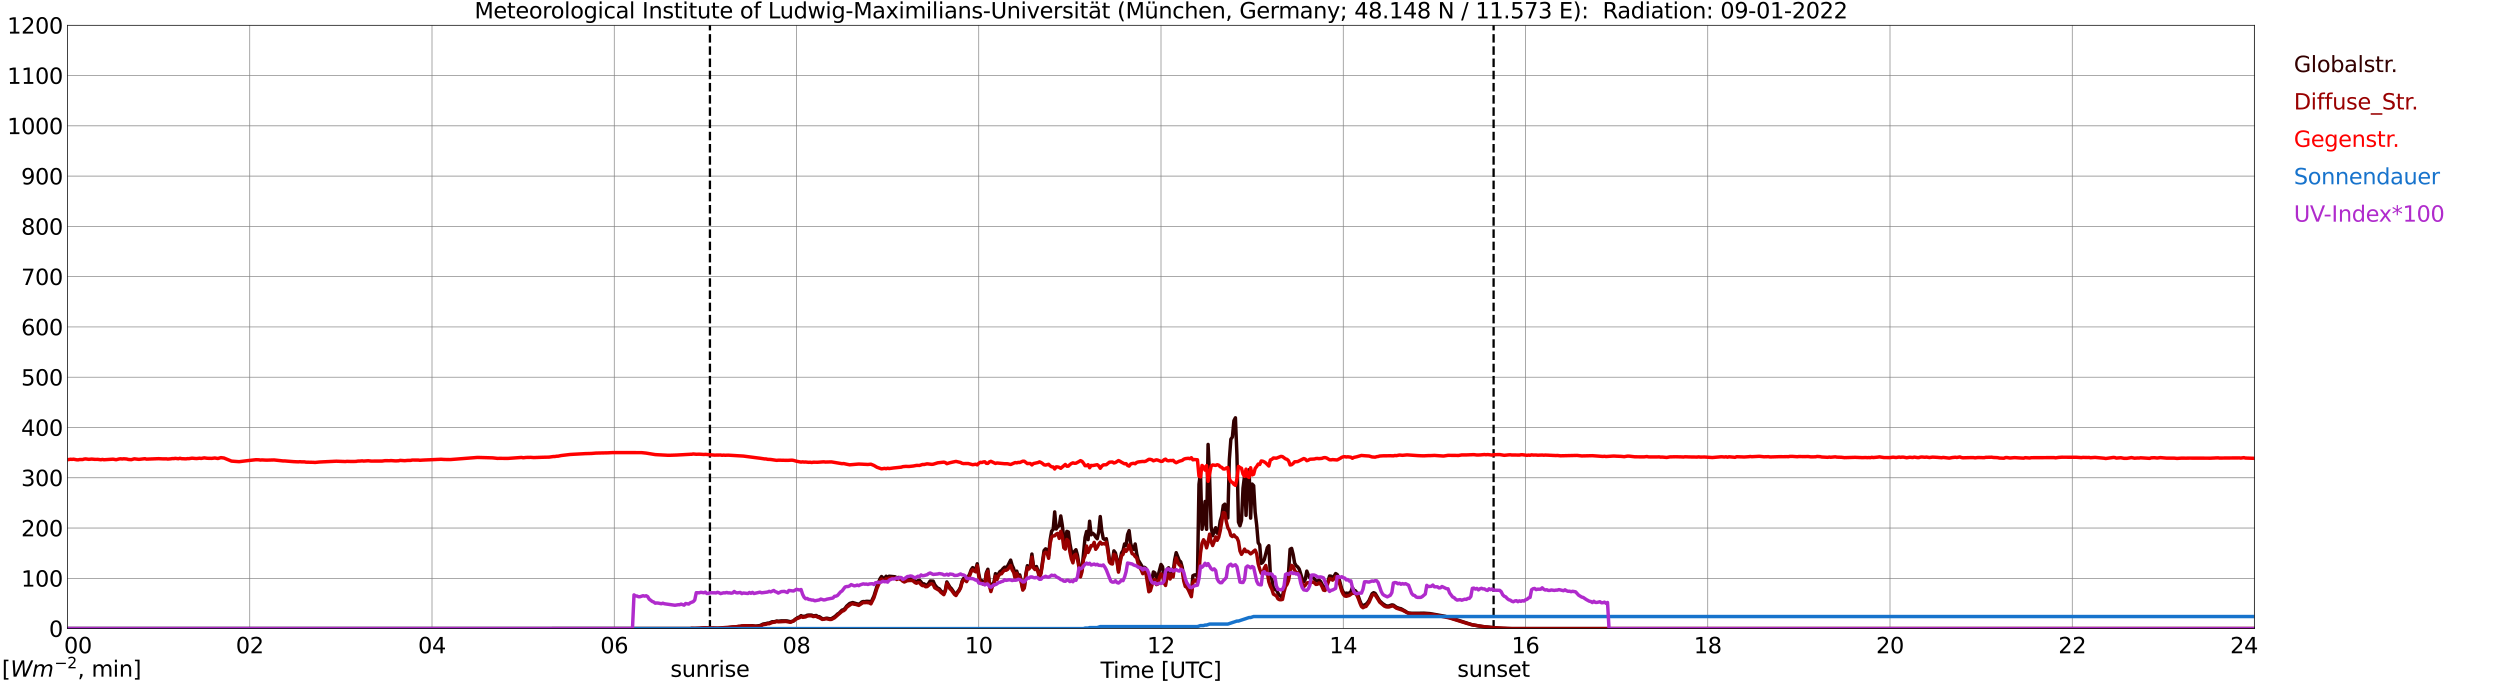 <?xml version="1.0" encoding="utf-8" standalone="no"?>
<!DOCTYPE svg PUBLIC "-//W3C//DTD SVG 1.1//EN"
  "http://www.w3.org/Graphics/SVG/1.1/DTD/svg11.dtd">
<svg xmlns:xlink="http://www.w3.org/1999/xlink" width="1085.4pt" height="296.64pt" viewBox="0 0 1085.4 296.64" xmlns="http://www.w3.org/2000/svg" version="1.1">
 <defs>
  <style type="text/css">*{stroke-linejoin: round; stroke-linecap: butt}</style>
 </defs>
 <g id="figure_1">
  <g id="patch_1">
   <path d="M 0 296.64 
L 1085.4 296.64 
L 1085.4 0 
L 0 0 
z
" style="fill: #ffffff"/>
  </g>
  <g id="axes_1">
   <g id="patch_2">
    <path d="M 29.306 272.909 
L 978.814 272.909 
L 978.814 10.976 
L 29.306 10.976 
z
" style="fill: #ffffff"/>
   </g>
   <g id="patch_3">
    <path d="M 978.814 272.909 
L 978.814 272.909 
L 978.814 10.976 
L 978.814 10.976 
z
" clip-path="url(#p6413c34f20)" style="fill: #d3d3d3; opacity: 0.25; stroke: #d3d3d3; stroke-linejoin: miter"/>
   </g>
   <g id="matplotlib.axis_1">
    <g id="xtick_1">
     <g id="line2d_1">
      <path d="M 29.306 272.909 
L 29.306 10.976 
" clip-path="url(#p6413c34f20)" style="fill: none; stroke: #808080; stroke-width: 0.3; stroke-linecap: square"/>
     </g>
     <g id="line2d_2"/>
     <g id="text_1">
      <!--    00 -->
      <g transform="translate(18.733 283.627) scale(0.095 -0.095)">
       <defs>
        <path id="DejaVuSans-20" transform="scale(0.016)"/>
        <path id="DejaVuSans-30" d="M 2034 4250 
Q 1547 4250 1301 3770 
Q 1056 3291 1056 2328 
Q 1056 1369 1301 889 
Q 1547 409 2034 409 
Q 2525 409 2770 889 
Q 3016 1369 3016 2328 
Q 3016 3291 2770 3770 
Q 2525 4250 2034 4250 
z
M 2034 4750 
Q 2819 4750 3233 4129 
Q 3647 3509 3647 2328 
Q 3647 1150 3233 529 
Q 2819 -91 2034 -91 
Q 1250 -91 836 529 
Q 422 1150 422 2328 
Q 422 3509 836 4129 
Q 1250 4750 2034 4750 
z
" transform="scale(0.016)"/>
       </defs>
       <use xlink:href="#DejaVuSans-20"/>
       <use xlink:href="#DejaVuSans-20" transform="translate(31.787 0)"/>
       <use xlink:href="#DejaVuSans-20" transform="translate(63.574 0)"/>
       <use xlink:href="#DejaVuSans-30" transform="translate(95.361 0)"/>
       <use xlink:href="#DejaVuSans-30" transform="translate(158.984 0)"/>
      </g>
     </g>
    </g>
    <g id="xtick_2">
     <g id="line2d_3">
      <path d="M 108.431 272.909 
L 108.431 10.976 
" clip-path="url(#p6413c34f20)" style="fill: none; stroke: #808080; stroke-width: 0.3; stroke-linecap: square"/>
     </g>
     <g id="line2d_4"/>
     <g id="text_2">
      <!-- 02 -->
      <g transform="translate(102.387 283.627) scale(0.095 -0.095)">
       <defs>
        <path id="DejaVuSans-32" d="M 1228 531 
L 3431 531 
L 3431 0 
L 469 0 
L 469 531 
Q 828 903 1448 1529 
Q 2069 2156 2228 2338 
Q 2531 2678 2651 2914 
Q 2772 3150 2772 3378 
Q 2772 3750 2511 3984 
Q 2250 4219 1831 4219 
Q 1534 4219 1204 4116 
Q 875 4013 500 3803 
L 500 4441 
Q 881 4594 1212 4672 
Q 1544 4750 1819 4750 
Q 2544 4750 2975 4387 
Q 3406 4025 3406 3419 
Q 3406 3131 3298 2873 
Q 3191 2616 2906 2266 
Q 2828 2175 2409 1742 
Q 1991 1309 1228 531 
z
" transform="scale(0.016)"/>
       </defs>
       <use xlink:href="#DejaVuSans-30"/>
       <use xlink:href="#DejaVuSans-32" transform="translate(63.623 0)"/>
      </g>
     </g>
    </g>
    <g id="xtick_3">
     <g id="line2d_5">
      <path d="M 187.557 272.909 
L 187.557 10.976 
" clip-path="url(#p6413c34f20)" style="fill: none; stroke: #808080; stroke-width: 0.3; stroke-linecap: square"/>
     </g>
     <g id="line2d_6"/>
     <g id="text_3">
      <!-- 04 -->
      <g transform="translate(181.513 283.627) scale(0.095 -0.095)">
       <defs>
        <path id="DejaVuSans-34" d="M 2419 4116 
L 825 1625 
L 2419 1625 
L 2419 4116 
z
M 2253 4666 
L 3047 4666 
L 3047 1625 
L 3713 1625 
L 3713 1100 
L 3047 1100 
L 3047 0 
L 2419 0 
L 2419 1100 
L 313 1100 
L 313 1709 
L 2253 4666 
z
" transform="scale(0.016)"/>
       </defs>
       <use xlink:href="#DejaVuSans-30"/>
       <use xlink:href="#DejaVuSans-34" transform="translate(63.623 0)"/>
      </g>
     </g>
    </g>
    <g id="xtick_4">
     <g id="line2d_7">
      <path d="M 266.683 272.909 
L 266.683 10.976 
" clip-path="url(#p6413c34f20)" style="fill: none; stroke: #808080; stroke-width: 0.3; stroke-linecap: square"/>
     </g>
     <g id="line2d_8"/>
     <g id="text_4">
      <!-- 06 -->
      <g transform="translate(260.638 283.627) scale(0.095 -0.095)">
       <defs>
        <path id="DejaVuSans-36" d="M 2113 2584 
Q 1688 2584 1439 2293 
Q 1191 2003 1191 1497 
Q 1191 994 1439 701 
Q 1688 409 2113 409 
Q 2538 409 2786 701 
Q 3034 994 3034 1497 
Q 3034 2003 2786 2293 
Q 2538 2584 2113 2584 
z
M 3366 4563 
L 3366 3988 
Q 3128 4100 2886 4159 
Q 2644 4219 2406 4219 
Q 1781 4219 1451 3797 
Q 1122 3375 1075 2522 
Q 1259 2794 1537 2939 
Q 1816 3084 2150 3084 
Q 2853 3084 3261 2657 
Q 3669 2231 3669 1497 
Q 3669 778 3244 343 
Q 2819 -91 2113 -91 
Q 1303 -91 875 529 
Q 447 1150 447 2328 
Q 447 3434 972 4092 
Q 1497 4750 2381 4750 
Q 2619 4750 2861 4703 
Q 3103 4656 3366 4563 
z
" transform="scale(0.016)"/>
       </defs>
       <use xlink:href="#DejaVuSans-30"/>
       <use xlink:href="#DejaVuSans-36" transform="translate(63.623 0)"/>
      </g>
     </g>
    </g>
    <g id="xtick_5">
     <g id="line2d_9">
      <path d="M 345.808 272.909 
L 345.808 10.976 
" clip-path="url(#p6413c34f20)" style="fill: none; stroke: #808080; stroke-width: 0.3; stroke-linecap: square"/>
     </g>
     <g id="line2d_10"/>
     <g id="text_5">
      <!-- 08 -->
      <g transform="translate(339.764 283.627) scale(0.095 -0.095)">
       <defs>
        <path id="DejaVuSans-38" d="M 2034 2216 
Q 1584 2216 1326 1975 
Q 1069 1734 1069 1313 
Q 1069 891 1326 650 
Q 1584 409 2034 409 
Q 2484 409 2743 651 
Q 3003 894 3003 1313 
Q 3003 1734 2745 1975 
Q 2488 2216 2034 2216 
z
M 1403 2484 
Q 997 2584 770 2862 
Q 544 3141 544 3541 
Q 544 4100 942 4425 
Q 1341 4750 2034 4750 
Q 2731 4750 3128 4425 
Q 3525 4100 3525 3541 
Q 3525 3141 3298 2862 
Q 3072 2584 2669 2484 
Q 3125 2378 3379 2068 
Q 3634 1759 3634 1313 
Q 3634 634 3220 271 
Q 2806 -91 2034 -91 
Q 1263 -91 848 271 
Q 434 634 434 1313 
Q 434 1759 690 2068 
Q 947 2378 1403 2484 
z
M 1172 3481 
Q 1172 3119 1398 2916 
Q 1625 2713 2034 2713 
Q 2441 2713 2670 2916 
Q 2900 3119 2900 3481 
Q 2900 3844 2670 4047 
Q 2441 4250 2034 4250 
Q 1625 4250 1398 4047 
Q 1172 3844 1172 3481 
z
" transform="scale(0.016)"/>
       </defs>
       <use xlink:href="#DejaVuSans-30"/>
       <use xlink:href="#DejaVuSans-38" transform="translate(63.623 0)"/>
      </g>
     </g>
    </g>
    <g id="xtick_6">
     <g id="line2d_11">
      <path d="M 424.934 272.909 
L 424.934 10.976 
" clip-path="url(#p6413c34f20)" style="fill: none; stroke: #808080; stroke-width: 0.3; stroke-linecap: square"/>
     </g>
     <g id="line2d_12"/>
     <g id="text_6">
      <!-- 10 -->
      <g transform="translate(418.89 283.627) scale(0.095 -0.095)">
       <defs>
        <path id="DejaVuSans-31" d="M 794 531 
L 1825 531 
L 1825 4091 
L 703 3866 
L 703 4441 
L 1819 4666 
L 2450 4666 
L 2450 531 
L 3481 531 
L 3481 0 
L 794 0 
L 794 531 
z
" transform="scale(0.016)"/>
       </defs>
       <use xlink:href="#DejaVuSans-31"/>
       <use xlink:href="#DejaVuSans-30" transform="translate(63.623 0)"/>
      </g>
     </g>
    </g>
    <g id="xtick_7">
     <g id="line2d_13">
      <path d="M 504.06 272.909 
L 504.06 10.976 
" clip-path="url(#p6413c34f20)" style="fill: none; stroke: #808080; stroke-width: 0.3; stroke-linecap: square"/>
     </g>
     <g id="line2d_14"/>
     <g id="text_7">
      <!-- 12 -->
      <g transform="translate(498.015 283.627) scale(0.095 -0.095)">
       <use xlink:href="#DejaVuSans-31"/>
       <use xlink:href="#DejaVuSans-32" transform="translate(63.623 0)"/>
      </g>
     </g>
    </g>
    <g id="xtick_8">
     <g id="line2d_15">
      <path d="M 583.185 272.909 
L 583.185 10.976 
" clip-path="url(#p6413c34f20)" style="fill: none; stroke: #808080; stroke-width: 0.3; stroke-linecap: square"/>
     </g>
     <g id="line2d_16"/>
     <g id="text_8">
      <!-- 14 -->
      <g transform="translate(577.141 283.627) scale(0.095 -0.095)">
       <use xlink:href="#DejaVuSans-31"/>
       <use xlink:href="#DejaVuSans-34" transform="translate(63.623 0)"/>
      </g>
     </g>
    </g>
    <g id="xtick_9">
     <g id="line2d_17">
      <path d="M 662.311 272.909 
L 662.311 10.976 
" clip-path="url(#p6413c34f20)" style="fill: none; stroke: #808080; stroke-width: 0.3; stroke-linecap: square"/>
     </g>
     <g id="line2d_18"/>
     <g id="text_9">
      <!-- 16 -->
      <g transform="translate(656.267 283.627) scale(0.095 -0.095)">
       <use xlink:href="#DejaVuSans-31"/>
       <use xlink:href="#DejaVuSans-36" transform="translate(63.623 0)"/>
      </g>
     </g>
    </g>
    <g id="xtick_10">
     <g id="line2d_19">
      <path d="M 741.437 272.909 
L 741.437 10.976 
" clip-path="url(#p6413c34f20)" style="fill: none; stroke: #808080; stroke-width: 0.3; stroke-linecap: square"/>
     </g>
     <g id="line2d_20"/>
     <g id="text_10">
      <!-- 18 -->
      <g transform="translate(735.392 283.627) scale(0.095 -0.095)">
       <use xlink:href="#DejaVuSans-31"/>
       <use xlink:href="#DejaVuSans-38" transform="translate(63.623 0)"/>
      </g>
     </g>
    </g>
    <g id="xtick_11">
     <g id="line2d_21">
      <path d="M 820.562 272.909 
L 820.562 10.976 
" clip-path="url(#p6413c34f20)" style="fill: none; stroke: #808080; stroke-width: 0.3; stroke-linecap: square"/>
     </g>
     <g id="line2d_22"/>
     <g id="text_11">
      <!-- 20 -->
      <g transform="translate(814.518 283.627) scale(0.095 -0.095)">
       <use xlink:href="#DejaVuSans-32"/>
       <use xlink:href="#DejaVuSans-30" transform="translate(63.623 0)"/>
      </g>
     </g>
    </g>
    <g id="xtick_12">
     <g id="line2d_23">
      <path d="M 899.688 272.909 
L 899.688 10.976 
" clip-path="url(#p6413c34f20)" style="fill: none; stroke: #808080; stroke-width: 0.3; stroke-linecap: square"/>
     </g>
     <g id="line2d_24"/>
     <g id="text_12">
      <!-- 22 -->
      <g transform="translate(893.644 283.627) scale(0.095 -0.095)">
       <use xlink:href="#DejaVuSans-32"/>
       <use xlink:href="#DejaVuSans-32" transform="translate(63.623 0)"/>
      </g>
     </g>
    </g>
    <g id="xtick_13">
     <g id="line2d_25">
      <path d="M 978.814 272.909 
L 978.814 10.976 
" clip-path="url(#p6413c34f20)" style="fill: none; stroke: #808080; stroke-width: 0.3; stroke-linecap: square"/>
     </g>
     <g id="line2d_26"/>
     <g id="text_13">
      <!-- 24    -->
      <g transform="translate(968.241 283.627) scale(0.095 -0.095)">
       <use xlink:href="#DejaVuSans-32"/>
       <use xlink:href="#DejaVuSans-34" transform="translate(63.623 0)"/>
       <use xlink:href="#DejaVuSans-20" transform="translate(127.246 0)"/>
       <use xlink:href="#DejaVuSans-20" transform="translate(159.033 0)"/>
       <use xlink:href="#DejaVuSans-20" transform="translate(190.82 0)"/>
      </g>
     </g>
    </g>
    <g id="text_14">
     <!-- Time [UTC] -->
     <g transform="translate(477.806 294.322) scale(0.095 -0.095)">
      <defs>
       <path id="DejaVuSans-54" d="M -19 4666 
L 3928 4666 
L 3928 4134 
L 2272 4134 
L 2272 0 
L 1638 0 
L 1638 4134 
L -19 4134 
L -19 4666 
z
" transform="scale(0.016)"/>
       <path id="DejaVuSans-69" d="M 603 3500 
L 1178 3500 
L 1178 0 
L 603 0 
L 603 3500 
z
M 603 4863 
L 1178 4863 
L 1178 4134 
L 603 4134 
L 603 4863 
z
" transform="scale(0.016)"/>
       <path id="DejaVuSans-6d" d="M 3328 2828 
Q 3544 3216 3844 3400 
Q 4144 3584 4550 3584 
Q 5097 3584 5394 3201 
Q 5691 2819 5691 2113 
L 5691 0 
L 5113 0 
L 5113 2094 
Q 5113 2597 4934 2840 
Q 4756 3084 4391 3084 
Q 3944 3084 3684 2787 
Q 3425 2491 3425 1978 
L 3425 0 
L 2847 0 
L 2847 2094 
Q 2847 2600 2669 2842 
Q 2491 3084 2119 3084 
Q 1678 3084 1418 2786 
Q 1159 2488 1159 1978 
L 1159 0 
L 581 0 
L 581 3500 
L 1159 3500 
L 1159 2956 
Q 1356 3278 1631 3431 
Q 1906 3584 2284 3584 
Q 2666 3584 2933 3390 
Q 3200 3197 3328 2828 
z
" transform="scale(0.016)"/>
       <path id="DejaVuSans-65" d="M 3597 1894 
L 3597 1613 
L 953 1613 
Q 991 1019 1311 708 
Q 1631 397 2203 397 
Q 2534 397 2845 478 
Q 3156 559 3463 722 
L 3463 178 
Q 3153 47 2828 -22 
Q 2503 -91 2169 -91 
Q 1331 -91 842 396 
Q 353 884 353 1716 
Q 353 2575 817 3079 
Q 1281 3584 2069 3584 
Q 2775 3584 3186 3129 
Q 3597 2675 3597 1894 
z
M 3022 2063 
Q 3016 2534 2758 2815 
Q 2500 3097 2075 3097 
Q 1594 3097 1305 2825 
Q 1016 2553 972 2059 
L 3022 2063 
z
" transform="scale(0.016)"/>
       <path id="DejaVuSans-5b" d="M 550 4863 
L 1875 4863 
L 1875 4416 
L 1125 4416 
L 1125 -397 
L 1875 -397 
L 1875 -844 
L 550 -844 
L 550 4863 
z
" transform="scale(0.016)"/>
       <path id="DejaVuSans-55" d="M 556 4666 
L 1191 4666 
L 1191 1831 
Q 1191 1081 1462 751 
Q 1734 422 2344 422 
Q 2950 422 3222 751 
Q 3494 1081 3494 1831 
L 3494 4666 
L 4128 4666 
L 4128 1753 
Q 4128 841 3676 375 
Q 3225 -91 2344 -91 
Q 1459 -91 1007 375 
Q 556 841 556 1753 
L 556 4666 
z
" transform="scale(0.016)"/>
       <path id="DejaVuSans-43" d="M 4122 4306 
L 4122 3641 
Q 3803 3938 3442 4084 
Q 3081 4231 2675 4231 
Q 1875 4231 1450 3742 
Q 1025 3253 1025 2328 
Q 1025 1406 1450 917 
Q 1875 428 2675 428 
Q 3081 428 3442 575 
Q 3803 722 4122 1019 
L 4122 359 
Q 3791 134 3420 21 
Q 3050 -91 2638 -91 
Q 1578 -91 968 557 
Q 359 1206 359 2328 
Q 359 3453 968 4101 
Q 1578 4750 2638 4750 
Q 3056 4750 3426 4639 
Q 3797 4528 4122 4306 
z
" transform="scale(0.016)"/>
       <path id="DejaVuSans-5d" d="M 1947 4863 
L 1947 -844 
L 622 -844 
L 622 -397 
L 1369 -397 
L 1369 4416 
L 622 4416 
L 622 4863 
L 1947 4863 
z
" transform="scale(0.016)"/>
      </defs>
      <use xlink:href="#DejaVuSans-54"/>
      <use xlink:href="#DejaVuSans-69" transform="translate(57.959 0)"/>
      <use xlink:href="#DejaVuSans-6d" transform="translate(85.742 0)"/>
      <use xlink:href="#DejaVuSans-65" transform="translate(183.154 0)"/>
      <use xlink:href="#DejaVuSans-20" transform="translate(244.678 0)"/>
      <use xlink:href="#DejaVuSans-5b" transform="translate(276.465 0)"/>
      <use xlink:href="#DejaVuSans-55" transform="translate(315.479 0)"/>
      <use xlink:href="#DejaVuSans-54" transform="translate(388.672 0)"/>
      <use xlink:href="#DejaVuSans-43" transform="translate(443.881 0)"/>
      <use xlink:href="#DejaVuSans-5d" transform="translate(513.705 0)"/>
     </g>
    </g>
   </g>
   <g id="matplotlib.axis_2">
    <g id="ytick_1">
     <g id="line2d_27">
      <path d="M 29.306 272.909 
L 978.814 272.909 
" clip-path="url(#p6413c34f20)" style="fill: none; stroke: #808080; stroke-width: 0.3; stroke-linecap: square"/>
     </g>
     <g id="line2d_28"/>
     <g id="text_15">
      <!-- 0 -->
      <g transform="translate(21.261 276.518) scale(0.095 -0.095)">
       <use xlink:href="#DejaVuSans-30"/>
      </g>
     </g>
    </g>
    <g id="ytick_2">
     <g id="line2d_29">
      <path d="M 29.306 251.081 
L 978.814 251.081 
" clip-path="url(#p6413c34f20)" style="fill: none; stroke: #808080; stroke-width: 0.3; stroke-linecap: square"/>
     </g>
     <g id="line2d_30"/>
     <g id="text_16">
      <!-- 100 -->
      <g transform="translate(9.173 254.69) scale(0.095 -0.095)">
       <use xlink:href="#DejaVuSans-31"/>
       <use xlink:href="#DejaVuSans-30" transform="translate(63.623 0)"/>
       <use xlink:href="#DejaVuSans-30" transform="translate(127.246 0)"/>
      </g>
     </g>
    </g>
    <g id="ytick_3">
     <g id="line2d_31">
      <path d="M 29.306 229.253 
L 978.814 229.253 
" clip-path="url(#p6413c34f20)" style="fill: none; stroke: #808080; stroke-width: 0.3; stroke-linecap: square"/>
     </g>
     <g id="line2d_32"/>
     <g id="text_17">
      <!-- 200 -->
      <g transform="translate(9.173 232.863) scale(0.095 -0.095)">
       <use xlink:href="#DejaVuSans-32"/>
       <use xlink:href="#DejaVuSans-30" transform="translate(63.623 0)"/>
       <use xlink:href="#DejaVuSans-30" transform="translate(127.246 0)"/>
      </g>
     </g>
    </g>
    <g id="ytick_4">
     <g id="line2d_33">
      <path d="M 29.306 207.426 
L 978.814 207.426 
" clip-path="url(#p6413c34f20)" style="fill: none; stroke: #808080; stroke-width: 0.3; stroke-linecap: square"/>
     </g>
     <g id="line2d_34"/>
     <g id="text_18">
      <!-- 300 -->
      <g transform="translate(9.173 211.035) scale(0.095 -0.095)">
       <defs>
        <path id="DejaVuSans-33" d="M 2597 2516 
Q 3050 2419 3304 2112 
Q 3559 1806 3559 1356 
Q 3559 666 3084 287 
Q 2609 -91 1734 -91 
Q 1441 -91 1130 -33 
Q 819 25 488 141 
L 488 750 
Q 750 597 1062 519 
Q 1375 441 1716 441 
Q 2309 441 2620 675 
Q 2931 909 2931 1356 
Q 2931 1769 2642 2001 
Q 2353 2234 1838 2234 
L 1294 2234 
L 1294 2753 
L 1863 2753 
Q 2328 2753 2575 2939 
Q 2822 3125 2822 3475 
Q 2822 3834 2567 4026 
Q 2313 4219 1838 4219 
Q 1578 4219 1281 4162 
Q 984 4106 628 3988 
L 628 4550 
Q 988 4650 1302 4700 
Q 1616 4750 1894 4750 
Q 2613 4750 3031 4423 
Q 3450 4097 3450 3541 
Q 3450 3153 3228 2886 
Q 3006 2619 2597 2516 
z
" transform="scale(0.016)"/>
       </defs>
       <use xlink:href="#DejaVuSans-33"/>
       <use xlink:href="#DejaVuSans-30" transform="translate(63.623 0)"/>
       <use xlink:href="#DejaVuSans-30" transform="translate(127.246 0)"/>
      </g>
     </g>
    </g>
    <g id="ytick_5">
     <g id="line2d_35">
      <path d="M 29.306 185.598 
L 978.814 185.598 
" clip-path="url(#p6413c34f20)" style="fill: none; stroke: #808080; stroke-width: 0.3; stroke-linecap: square"/>
     </g>
     <g id="line2d_36"/>
     <g id="text_19">
      <!-- 400 -->
      <g transform="translate(9.173 189.207) scale(0.095 -0.095)">
       <use xlink:href="#DejaVuSans-34"/>
       <use xlink:href="#DejaVuSans-30" transform="translate(63.623 0)"/>
       <use xlink:href="#DejaVuSans-30" transform="translate(127.246 0)"/>
      </g>
     </g>
    </g>
    <g id="ytick_6">
     <g id="line2d_37">
      <path d="M 29.306 163.77 
L 978.814 163.77 
" clip-path="url(#p6413c34f20)" style="fill: none; stroke: #808080; stroke-width: 0.3; stroke-linecap: square"/>
     </g>
     <g id="line2d_38"/>
     <g id="text_20">
      <!-- 500 -->
      <g transform="translate(9.173 167.379) scale(0.095 -0.095)">
       <defs>
        <path id="DejaVuSans-35" d="M 691 4666 
L 3169 4666 
L 3169 4134 
L 1269 4134 
L 1269 2991 
Q 1406 3038 1543 3061 
Q 1681 3084 1819 3084 
Q 2600 3084 3056 2656 
Q 3513 2228 3513 1497 
Q 3513 744 3044 326 
Q 2575 -91 1722 -91 
Q 1428 -91 1123 -41 
Q 819 9 494 109 
L 494 744 
Q 775 591 1075 516 
Q 1375 441 1709 441 
Q 2250 441 2565 725 
Q 2881 1009 2881 1497 
Q 2881 1984 2565 2268 
Q 2250 2553 1709 2553 
Q 1456 2553 1204 2497 
Q 953 2441 691 2322 
L 691 4666 
z
" transform="scale(0.016)"/>
       </defs>
       <use xlink:href="#DejaVuSans-35"/>
       <use xlink:href="#DejaVuSans-30" transform="translate(63.623 0)"/>
       <use xlink:href="#DejaVuSans-30" transform="translate(127.246 0)"/>
      </g>
     </g>
    </g>
    <g id="ytick_7">
     <g id="line2d_39">
      <path d="M 29.306 141.942 
L 978.814 141.942 
" clip-path="url(#p6413c34f20)" style="fill: none; stroke: #808080; stroke-width: 0.3; stroke-linecap: square"/>
     </g>
     <g id="line2d_40"/>
     <g id="text_21">
      <!-- 600 -->
      <g transform="translate(9.173 145.551) scale(0.095 -0.095)">
       <use xlink:href="#DejaVuSans-36"/>
       <use xlink:href="#DejaVuSans-30" transform="translate(63.623 0)"/>
       <use xlink:href="#DejaVuSans-30" transform="translate(127.246 0)"/>
      </g>
     </g>
    </g>
    <g id="ytick_8">
     <g id="line2d_41">
      <path d="M 29.306 120.114 
L 978.814 120.114 
" clip-path="url(#p6413c34f20)" style="fill: none; stroke: #808080; stroke-width: 0.3; stroke-linecap: square"/>
     </g>
     <g id="line2d_42"/>
     <g id="text_22">
      <!-- 700 -->
      <g transform="translate(9.173 123.724) scale(0.095 -0.095)">
       <defs>
        <path id="DejaVuSans-37" d="M 525 4666 
L 3525 4666 
L 3525 4397 
L 1831 0 
L 1172 0 
L 2766 4134 
L 525 4134 
L 525 4666 
z
" transform="scale(0.016)"/>
       </defs>
       <use xlink:href="#DejaVuSans-37"/>
       <use xlink:href="#DejaVuSans-30" transform="translate(63.623 0)"/>
       <use xlink:href="#DejaVuSans-30" transform="translate(127.246 0)"/>
      </g>
     </g>
    </g>
    <g id="ytick_9">
     <g id="line2d_43">
      <path d="M 29.306 98.287 
L 978.814 98.287 
" clip-path="url(#p6413c34f20)" style="fill: none; stroke: #808080; stroke-width: 0.3; stroke-linecap: square"/>
     </g>
     <g id="line2d_44"/>
     <g id="text_23">
      <!-- 800 -->
      <g transform="translate(9.173 101.896) scale(0.095 -0.095)">
       <use xlink:href="#DejaVuSans-38"/>
       <use xlink:href="#DejaVuSans-30" transform="translate(63.623 0)"/>
       <use xlink:href="#DejaVuSans-30" transform="translate(127.246 0)"/>
      </g>
     </g>
    </g>
    <g id="ytick_10">
     <g id="line2d_45">
      <path d="M 29.306 76.459 
L 978.814 76.459 
" clip-path="url(#p6413c34f20)" style="fill: none; stroke: #808080; stroke-width: 0.3; stroke-linecap: square"/>
     </g>
     <g id="line2d_46"/>
     <g id="text_24">
      <!-- 900 -->
      <g transform="translate(9.173 80.068) scale(0.095 -0.095)">
       <defs>
        <path id="DejaVuSans-39" d="M 703 97 
L 703 672 
Q 941 559 1184 500 
Q 1428 441 1663 441 
Q 2288 441 2617 861 
Q 2947 1281 2994 2138 
Q 2813 1869 2534 1725 
Q 2256 1581 1919 1581 
Q 1219 1581 811 2004 
Q 403 2428 403 3163 
Q 403 3881 828 4315 
Q 1253 4750 1959 4750 
Q 2769 4750 3195 4129 
Q 3622 3509 3622 2328 
Q 3622 1225 3098 567 
Q 2575 -91 1691 -91 
Q 1453 -91 1209 -44 
Q 966 3 703 97 
z
M 1959 2075 
Q 2384 2075 2632 2365 
Q 2881 2656 2881 3163 
Q 2881 3666 2632 3958 
Q 2384 4250 1959 4250 
Q 1534 4250 1286 3958 
Q 1038 3666 1038 3163 
Q 1038 2656 1286 2365 
Q 1534 2075 1959 2075 
z
" transform="scale(0.016)"/>
       </defs>
       <use xlink:href="#DejaVuSans-39"/>
       <use xlink:href="#DejaVuSans-30" transform="translate(63.623 0)"/>
       <use xlink:href="#DejaVuSans-30" transform="translate(127.246 0)"/>
      </g>
     </g>
    </g>
    <g id="ytick_11">
     <g id="line2d_47">
      <path d="M 29.306 54.631 
L 978.814 54.631 
" clip-path="url(#p6413c34f20)" style="fill: none; stroke: #808080; stroke-width: 0.3; stroke-linecap: square"/>
     </g>
     <g id="line2d_48"/>
     <g id="text_25">
      <!-- 1000 -->
      <g transform="translate(3.128 58.24) scale(0.095 -0.095)">
       <use xlink:href="#DejaVuSans-31"/>
       <use xlink:href="#DejaVuSans-30" transform="translate(63.623 0)"/>
       <use xlink:href="#DejaVuSans-30" transform="translate(127.246 0)"/>
       <use xlink:href="#DejaVuSans-30" transform="translate(190.869 0)"/>
      </g>
     </g>
    </g>
    <g id="ytick_12">
     <g id="line2d_49">
      <path d="M 29.306 32.803 
L 978.814 32.803 
" clip-path="url(#p6413c34f20)" style="fill: none; stroke: #808080; stroke-width: 0.3; stroke-linecap: square"/>
     </g>
     <g id="line2d_50"/>
     <g id="text_26">
      <!-- 1100 -->
      <g transform="translate(3.128 36.413) scale(0.095 -0.095)">
       <use xlink:href="#DejaVuSans-31"/>
       <use xlink:href="#DejaVuSans-31" transform="translate(63.623 0)"/>
       <use xlink:href="#DejaVuSans-30" transform="translate(127.246 0)"/>
       <use xlink:href="#DejaVuSans-30" transform="translate(190.869 0)"/>
      </g>
     </g>
    </g>
    <g id="ytick_13">
     <g id="line2d_51">
      <path d="M 29.306 10.976 
L 978.814 10.976 
" clip-path="url(#p6413c34f20)" style="fill: none; stroke: #808080; stroke-width: 0.3; stroke-linecap: square"/>
     </g>
     <g id="line2d_52"/>
     <g id="text_27">
      <!-- 1200 -->
      <g transform="translate(3.128 14.585) scale(0.095 -0.095)">
       <use xlink:href="#DejaVuSans-31"/>
       <use xlink:href="#DejaVuSans-32" transform="translate(63.623 0)"/>
       <use xlink:href="#DejaVuSans-30" transform="translate(127.246 0)"/>
       <use xlink:href="#DejaVuSans-30" transform="translate(190.869 0)"/>
      </g>
     </g>
    </g>
   </g>
   <g id="line2d_53">
    <path d="M 308.224 272.909 
L 308.224 10.976 
" clip-path="url(#p6413c34f20)" style="fill: none; stroke-dasharray: 3.7,1.6; stroke-dashoffset: 0; stroke: #000000"/>
   </g>
   <g id="line2d_54">
    <path d="M 648.464 272.909 
L 648.464 10.976 
" clip-path="url(#p6413c34f20)" style="fill: none; stroke-dasharray: 3.7,1.6; stroke-dashoffset: 0; stroke: #000000"/>
   </g>
   <g id="line2d_55">
    <path d="M 29.306 272.909 
L 303.608 272.891 
L 305.586 272.638 
L 306.246 272.756 
L 307.564 272.723 
L 308.883 272.824 
L 309.543 272.773 
L 310.861 272.806 
L 312.839 272.773 
L 314.818 272.553 
L 315.477 272.621 
L 318.114 272.234 
L 319.433 272.199 
L 320.752 271.964 
L 321.411 272.031 
L 322.071 271.778 
L 326.686 271.66 
L 328.005 271.861 
L 329.983 271.593 
L 331.302 270.933 
L 332.621 270.73 
L 333.28 270.527 
L 333.94 270.512 
L 335.258 269.921 
L 335.918 269.953 
L 336.577 269.835 
L 337.236 269.6 
L 337.896 269.7 
L 339.215 269.55 
L 341.193 269.55 
L 341.852 269.6 
L 343.171 269.938 
L 344.49 269.617 
L 345.149 268.925 
L 346.468 268.08 
L 347.127 267.86 
L 347.787 267.286 
L 348.446 267.624 
L 349.765 267.506 
L 350.424 267.118 
L 351.083 267.033 
L 352.402 267.05 
L 353.062 267.389 
L 354.38 267.22 
L 355.04 267.727 
L 355.699 267.727 
L 357.018 268.637 
L 357.677 268.722 
L 358.337 268.486 
L 358.996 268.384 
L 360.315 268.672 
L 360.974 268.604 
L 362.293 267.795 
L 362.952 267.271 
L 363.612 266.594 
L 364.271 266.223 
L 365.59 264.874 
L 366.249 264.704 
L 366.909 264.114 
L 367.568 263.167 
L 368.887 262.004 
L 370.206 261.598 
L 372.184 262.189 
L 372.843 262.34 
L 373.502 261.953 
L 374.162 261.344 
L 374.821 261.159 
L 375.481 261.227 
L 376.14 261.059 
L 377.459 261.109 
L 378.118 261.565 
L 379.437 258.762 
L 380.756 254.491 
L 382.074 251.299 
L 382.734 250.304 
L 383.393 250.928 
L 384.053 251.216 
L 384.712 250.186 
L 385.371 250.725 
L 386.031 250.169 
L 388.668 250.422 
L 389.328 251.013 
L 389.987 250.693 
L 391.306 251.064 
L 391.965 251.723 
L 392.624 252.144 
L 393.943 251.537 
L 395.262 251.267 
L 395.921 251.232 
L 396.581 251.553 
L 397.24 252.247 
L 397.899 252.515 
L 398.559 252.094 
L 399.218 251.941 
L 399.878 252.65 
L 400.537 253.545 
L 401.196 253.478 
L 401.856 254.019 
L 402.515 253.951 
L 403.175 253.292 
L 403.834 252.247 
L 405.153 252.312 
L 405.812 253.816 
L 406.471 254.676 
L 407.131 255.353 
L 407.79 255.621 
L 408.45 256.516 
L 409.768 257.647 
L 410.428 256.23 
L 411.087 252.65 
L 412.406 254.897 
L 413.065 255.554 
L 414.384 257.496 
L 415.043 258.12 
L 415.703 257.007 
L 416.362 256.18 
L 417.022 254.879 
L 417.681 252.365 
L 418.34 251.149 
L 419 251.114 
L 419.659 251.841 
L 420.978 249.206 
L 421.637 247.366 
L 422.297 246.438 
L 423.615 247.283 
L 424.275 244.766 
L 424.934 249.173 
L 425.593 252.212 
L 426.253 252.094 
L 426.912 253.056 
L 427.572 253.292 
L 428.231 248.649 
L 428.89 247.148 
L 429.55 253.342 
L 430.209 256.045 
L 430.869 253.58 
L 431.528 252.768 
L 432.187 249.055 
L 432.847 250.557 
L 433.506 249.156 
L 434.165 248.093 
L 434.825 247.722 
L 435.484 246.877 
L 436.144 246.253 
L 436.803 246.406 
L 437.462 245.814 
L 438.781 243.179 
L 439.44 245.458 
L 440.1 246.877 
L 440.759 250.204 
L 441.419 247.957 
L 442.078 250.033 
L 442.737 249.595 
L 443.397 252.127 
L 444.056 255.571 
L 444.716 254.862 
L 445.375 249.274 
L 446.034 245.611 
L 446.694 246.285 
L 447.353 245.493 
L 448.012 240.547 
L 448.672 245.526 
L 449.331 246.506 
L 449.991 245.967 
L 450.65 247.739 
L 451.309 250.271 
L 451.969 248.396 
L 453.287 239.028 
L 453.947 238.286 
L 454.606 238.657 
L 455.266 241.104 
L 455.925 234.368 
L 456.584 230.552 
L 457.244 229.895 
L 457.903 222.247 
L 458.563 229.675 
L 459.222 228.629 
L 459.881 228.291 
L 460.541 224.004 
L 461.2 228.005 
L 461.859 233.676 
L 462.519 236.343 
L 463.178 230.705 
L 463.838 230.958 
L 464.497 235.939 
L 465.156 239.432 
L 465.816 241.577 
L 466.475 239.432 
L 467.134 238.672 
L 467.794 241.053 
L 469.113 249.241 
L 469.772 246.844 
L 471.091 233.39 
L 471.75 230.738 
L 472.409 234.285 
L 473.069 226.298 
L 473.728 232.191 
L 474.388 231.515 
L 475.047 232.039 
L 475.706 233.136 
L 476.366 233.896 
L 477.025 230.908 
L 477.685 224.272 
L 478.344 230.434 
L 479.003 233.828 
L 479.663 234.25 
L 480.322 233.879 
L 480.981 237.779 
L 481.641 242.911 
L 482.3 243.738 
L 482.96 243.721 
L 483.619 239.163 
L 484.278 240.058 
L 484.938 242.911 
L 485.597 247.704 
L 486.256 243.468 
L 486.916 240.041 
L 487.575 239.045 
L 488.235 236.157 
L 488.894 236.749 
L 489.553 232.071 
L 490.213 230.366 
L 490.872 235.854 
L 491.532 238.2 
L 492.191 238.521 
L 492.85 236.175 
L 493.51 240.379 
L 494.169 243.129 
L 495.488 245.34 
L 496.147 246.641 
L 496.807 246.303 
L 497.466 246.742 
L 498.785 254.659 
L 499.444 254.255 
L 500.103 251.537 
L 500.763 248.313 
L 501.422 248.735 
L 502.082 251.216 
L 502.741 250.153 
L 504.06 245.072 
L 504.719 246.017 
L 505.379 250.271 
L 506.038 251.79 
L 506.697 247.298 
L 507.357 246.506 
L 508.016 248.7 
L 508.675 247.298 
L 509.335 248.396 
L 509.994 243.046 
L 510.654 239.955 
L 511.972 243.315 
L 512.632 243.956 
L 513.291 246.353 
L 513.95 250.861 
L 514.61 253.225 
L 515.269 253.46 
L 515.929 254.811 
L 516.588 255.368 
L 517.247 257.429 
L 517.907 249.95 
L 518.566 249.612 
L 519.226 249.544 
L 519.885 250.49 
L 520.544 210.278 
L 521.204 205.247 
L 521.863 229.792 
L 522.522 226.433 
L 523.182 217.724 
L 523.841 229.81 
L 524.501 192.958 
L 525.16 207.24 
L 525.819 228.662 
L 526.479 232.578 
L 527.797 229.118 
L 528.457 231.499 
L 529.116 230.672 
L 529.776 226.165 
L 530.435 224.054 
L 531.094 219.461 
L 531.754 218.887 
L 532.413 222.467 
L 533.073 224.881 
L 533.732 199.541 
L 534.391 190.679 
L 535.051 189.734 
L 535.71 182.66 
L 536.369 181.394 
L 537.029 197.583 
L 537.688 226.671 
L 538.348 228.273 
L 539.007 225.979 
L 539.666 211.95 
L 540.326 206.666 
L 540.985 223.751 
L 541.644 205.332 
L 542.304 203.913 
L 542.963 224.949 
L 543.623 210.161 
L 544.282 210.852 
L 544.941 222.399 
L 545.601 228.005 
L 546.26 235.668 
L 546.919 236.614 
L 547.579 244.581 
L 548.238 244.159 
L 548.898 242.961 
L 550.216 237.779 
L 550.876 236.934 
L 551.535 249.444 
L 552.195 251.553 
L 552.854 255.285 
L 553.513 255.942 
L 554.173 256.095 
L 554.832 257.479 
L 555.491 258.526 
L 556.151 258.93 
L 556.81 258.847 
L 557.47 255.453 
L 558.129 252.685 
L 558.788 251.199 
L 559.448 248.228 
L 560.107 238.471 
L 560.766 238.098 
L 561.426 240.7 
L 562.085 244.498 
L 562.745 245.628 
L 563.404 246.117 
L 564.063 247.063 
L 565.382 251.352 
L 566.042 252.618 
L 566.701 251.52 
L 567.36 247.957 
L 568.02 249.629 
L 568.679 250.896 
L 569.338 250.928 
L 569.998 250.725 
L 570.657 251.317 
L 571.317 252.179 
L 571.976 252.33 
L 572.635 251.806 
L 573.295 252.38 
L 573.954 253.596 
L 574.613 255.233 
L 575.273 255.471 
L 576.592 252.247 
L 577.251 250.068 
L 577.91 250.153 
L 578.57 250.693 
L 579.229 250.153 
L 579.889 249.02 
L 580.548 249.444 
L 581.207 250.743 
L 582.526 255.656 
L 583.185 257.073 
L 583.845 257.782 
L 584.504 257.479 
L 585.164 257.614 
L 585.823 257.461 
L 586.482 256.99 
L 587.142 255.132 
L 587.801 256.18 
L 588.46 256.499 
L 589.12 257.378 
L 589.779 259.015 
L 590.439 260.956 
L 591.098 262.493 
L 591.757 262.931 
L 593.076 262.34 
L 593.736 261.648 
L 594.395 260.687 
L 595.714 257.749 
L 596.373 257.326 
L 597.032 257.614 
L 599.011 260.888 
L 600.329 262.104 
L 601.648 262.949 
L 602.307 263.117 
L 602.967 263.084 
L 604.286 262.61 
L 604.945 262.713 
L 606.264 263.658 
L 607.582 264.147 
L 608.242 264.282 
L 610.22 265.396 
L 610.879 265.887 
L 611.539 266.14 
L 612.858 266.258 
L 615.495 266.258 
L 618.133 266.208 
L 620.77 266.393 
L 623.408 266.847 
L 624.726 267.085 
L 627.364 267.557 
L 632.639 269.144 
L 639.233 271.272 
L 643.848 272.047 
L 647.805 272.435 
L 650.442 272.756 
L 652.42 272.874 
L 655.058 272.909 
L 978.154 272.909 
L 978.154 272.909 
" clip-path="url(#p6413c34f20)" style="fill: none; stroke: #330000; stroke-width: 1.5; stroke-linecap: square"/>
   </g>
   <g id="line2d_56">
    <path d="M 29.306 272.909 
L 299.652 272.909 
L 300.311 272.743 
L 301.63 272.784 
L 306.246 272.533 
L 308.224 272.616 
L 309.543 272.616 
L 311.521 272.701 
L 319.433 272.114 
L 323.39 271.652 
L 325.368 271.734 
L 329.324 271.988 
L 329.983 271.861 
L 331.302 271.232 
L 332.621 271.023 
L 333.28 270.77 
L 333.94 270.811 
L 335.258 270.265 
L 336.577 270.056 
L 337.236 269.805 
L 337.896 269.973 
L 341.193 269.805 
L 343.171 270.183 
L 344.49 269.595 
L 345.808 268.672 
L 347.127 268.168 
L 347.787 267.664 
L 348.446 268.041 
L 349.765 267.832 
L 350.424 267.496 
L 351.083 267.369 
L 352.402 267.369 
L 353.062 267.705 
L 353.721 267.581 
L 354.38 267.581 
L 355.04 267.958 
L 355.699 268.168 
L 357.018 268.923 
L 358.337 268.672 
L 358.996 268.672 
L 360.315 268.965 
L 360.974 268.923 
L 362.293 268.251 
L 365.59 265.398 
L 366.249 265.145 
L 366.909 264.64 
L 367.568 263.676 
L 369.546 262.292 
L 370.206 262.124 
L 370.865 262.333 
L 371.524 262.416 
L 372.843 262.837 
L 374.821 261.578 
L 375.481 261.661 
L 376.14 261.578 
L 377.459 261.746 
L 378.118 262.165 
L 379.437 259.52 
L 380.756 255.407 
L 382.074 252.343 
L 382.734 251.378 
L 383.393 251.88 
L 384.053 252.216 
L 384.712 251.21 
L 385.371 251.502 
L 386.031 250.957 
L 386.69 250.998 
L 387.349 250.915 
L 388.668 251.042 
L 389.328 251.587 
L 389.987 251.251 
L 390.646 251.419 
L 391.306 251.712 
L 391.965 252.343 
L 392.624 252.679 
L 393.943 252.089 
L 395.921 252.007 
L 396.581 252.343 
L 397.24 252.93 
L 397.899 253.225 
L 398.559 252.888 
L 399.218 252.971 
L 399.878 253.812 
L 400.537 254.272 
L 401.196 254.231 
L 401.856 254.735 
L 402.515 254.694 
L 403.834 253.602 
L 404.493 253.434 
L 405.153 253.77 
L 405.812 255.198 
L 407.79 256.331 
L 408.45 257.127 
L 409.768 258.177 
L 410.428 256.623 
L 411.087 253.225 
L 412.406 255.617 
L 413.065 256.204 
L 414.384 258.051 
L 415.043 258.555 
L 415.703 257.422 
L 416.362 256.582 
L 417.022 255.364 
L 417.681 252.93 
L 418.34 251.797 
L 419 251.712 
L 419.659 252.511 
L 420.978 249.95 
L 421.637 248.187 
L 422.297 247.346 
L 422.956 247.892 
L 423.615 248.27 
L 424.275 245.626 
L 424.934 250.243 
L 425.593 253.181 
L 426.253 253.181 
L 426.912 253.644 
L 427.572 253.602 
L 428.231 249.151 
L 428.89 248.019 
L 429.55 254.189 
L 430.209 256.835 
L 430.869 254.525 
L 431.528 253.853 
L 432.187 250.16 
L 432.847 251.67 
L 433.506 250.033 
L 434.165 249.195 
L 434.825 249.11 
L 435.484 248.187 
L 436.144 247.558 
L 436.803 247.6 
L 437.462 247.222 
L 438.781 245.5 
L 439.44 247.431 
L 440.1 248.523 
L 440.759 251.251 
L 441.419 248.9 
L 442.078 250.915 
L 442.737 250.411 
L 443.397 253.015 
L 444.056 256.204 
L 444.716 255.322 
L 445.375 249.865 
L 446.034 246.467 
L 446.694 247.054 
L 447.353 246.299 
L 448.012 241.889 
L 448.672 246.508 
L 449.331 247.263 
L 449.991 246.844 
L 450.65 248.27 
L 451.309 250.874 
L 451.969 248.983 
L 453.287 240.379 
L 453.947 239.75 
L 454.606 240.128 
L 455.266 242.394 
L 455.925 235.887 
L 456.584 233.158 
L 457.244 232.656 
L 457.903 232.613 
L 458.563 231.899 
L 459.222 231.565 
L 459.881 233.748 
L 460.541 230.642 
L 461.2 232.656 
L 461.859 237.818 
L 462.519 238.406 
L 463.178 234.208 
L 463.838 234.839 
L 464.497 239.582 
L 465.156 242.647 
L 465.816 244.367 
L 466.475 241.051 
L 467.134 240.63 
L 467.794 242.813 
L 468.453 246.299 
L 469.113 250.452 
L 469.772 248.187 
L 470.431 242.771 
L 471.091 241.176 
L 471.75 237.063 
L 472.409 239.875 
L 473.069 238.532 
L 473.728 236.854 
L 474.388 236.978 
L 475.047 235.468 
L 475.706 238.491 
L 476.366 237.609 
L 477.025 236.264 
L 477.685 235.385 
L 478.344 236.223 
L 479.003 235.972 
L 479.663 236.181 
L 480.322 235.385 
L 480.981 239.161 
L 481.641 243.989 
L 482.3 244.703 
L 482.96 244.871 
L 483.619 240.63 
L 484.278 241.176 
L 484.938 243.738 
L 485.597 248.396 
L 486.256 244.367 
L 486.916 241.261 
L 487.575 240.715 
L 488.235 238.491 
L 488.894 239.373 
L 489.553 238.491 
L 490.213 236.601 
L 491.532 240.379 
L 492.191 240.674 
L 492.85 241.638 
L 493.51 242.226 
L 494.169 244.83 
L 494.828 246.382 
L 495.488 247.473 
L 496.147 249.069 
L 496.807 248.438 
L 497.466 248.564 
L 498.785 256.918 
L 499.444 256.499 
L 500.763 251.797 
L 501.422 251.67 
L 502.082 253.812 
L 502.741 253.517 
L 503.4 250.706 
L 504.06 249.151 
L 504.719 249.824 
L 505.379 253.015 
L 506.038 254.189 
L 506.697 250.496 
L 507.357 249.278 
L 508.016 251.378 
L 508.675 249.361 
L 509.335 250.452 
L 509.994 245.081 
L 510.654 242.226 
L 511.313 243.948 
L 511.972 245.249 
L 512.632 245.585 
L 513.291 247.892 
L 513.95 252.301 
L 514.61 254.608 
L 515.269 254.986 
L 515.929 256.121 
L 517.247 259.059 
L 517.907 252.93 
L 518.566 251.88 
L 519.226 251.838 
L 519.885 253.139 
L 520.544 248.27 
L 521.204 240.169 
L 521.863 235.887 
L 522.522 234.335 
L 523.182 235.385 
L 523.841 237.86 
L 524.501 235.426 
L 525.16 231.899 
L 525.819 235.131 
L 526.479 236.854 
L 527.138 235.173 
L 527.797 233.117 
L 528.457 234.586 
L 529.116 233.285 
L 529.776 230.43 
L 531.094 222.539 
L 531.754 222.749 
L 532.413 226.442 
L 533.073 229.129 
L 533.732 230.22 
L 534.391 232.488 
L 535.051 232.949 
L 535.71 232.235 
L 536.369 233.075 
L 537.029 233.494 
L 537.688 235.049 
L 538.348 239.205 
L 539.007 240.674 
L 539.666 239.665 
L 540.326 238.406 
L 540.985 239.497 
L 541.644 239.329 
L 542.304 239.792 
L 542.963 240.464 
L 543.623 240.001 
L 544.282 239.329 
L 544.941 238.827 
L 545.601 240.42 
L 546.26 244.786 
L 546.919 247.095 
L 547.579 248.859 
L 548.238 249.151 
L 548.898 246.676 
L 549.557 245.5 
L 550.216 248.732 
L 550.876 252.635 
L 551.535 254.525 
L 552.195 255.826 
L 552.854 257.926 
L 554.173 258.723 
L 554.832 259.982 
L 555.491 260.36 
L 556.151 260.401 
L 556.81 260.233 
L 557.47 257.001 
L 558.129 254.652 
L 558.788 253.685 
L 559.448 251.965 
L 560.107 248.187 
L 560.766 245.458 
L 561.426 245.962 
L 562.085 247.6 
L 562.745 248.606 
L 563.404 248.691 
L 564.063 249.573 
L 564.723 251.378 
L 565.382 253.561 
L 566.042 254.694 
L 566.701 254.106 
L 567.36 253.098 
L 568.02 252.93 
L 568.679 253.139 
L 569.998 252.635 
L 570.657 253.056 
L 571.317 253.727 
L 571.976 253.644 
L 572.635 253.098 
L 573.295 253.476 
L 573.954 254.652 
L 574.613 256.204 
L 575.273 256.372 
L 577.251 251.251 
L 577.91 251.378 
L 578.57 251.88 
L 579.229 251.251 
L 579.889 250.243 
L 580.548 250.664 
L 581.207 252.007 
L 582.526 256.623 
L 583.185 258.009 
L 583.845 258.764 
L 584.504 258.891 
L 585.823 258.513 
L 587.142 257.546 
L 588.46 257.632 
L 589.12 258.472 
L 589.779 259.982 
L 590.439 261.829 
L 591.098 263.34 
L 591.757 263.844 
L 592.417 263.466 
L 593.076 263.298 
L 594.395 261.451 
L 595.714 258.428 
L 596.373 258.092 
L 597.032 258.304 
L 598.351 260.36 
L 599.011 261.451 
L 600.989 263.13 
L 601.648 263.425 
L 602.307 263.549 
L 602.967 263.549 
L 604.286 263.13 
L 604.945 263.13 
L 606.264 264.053 
L 608.901 264.935 
L 611.539 266.321 
L 613.517 266.489 
L 619.451 266.572 
L 622.089 266.823 
L 629.342 268.294 
L 637.255 270.77 
L 637.914 270.896 
L 638.573 271.147 
L 643.189 271.946 
L 647.145 272.407 
L 648.464 272.492 
L 656.377 272.909 
L 978.154 272.909 
L 978.154 272.909 
" clip-path="url(#p6413c34f20)" style="fill: none; stroke: #990000; stroke-width: 1.5; stroke-linecap: square"/>
   </g>
   <g id="line2d_57">
    <path d="M 29.306 199.587 
L 30.625 199.397 
L 31.284 199.439 
L 31.943 199.365 
L 33.262 199.618 
L 33.921 199.653 
L 34.581 199.509 
L 35.9 199.504 
L 36.559 199.301 
L 37.218 199.242 
L 38.537 199.432 
L 39.856 199.314 
L 41.175 199.443 
L 42.493 199.434 
L 43.812 199.605 
L 44.472 199.456 
L 45.131 199.605 
L 49.087 199.349 
L 50.406 199.589 
L 51.725 199.26 
L 52.384 199.194 
L 53.043 199.275 
L 53.703 199.183 
L 55.022 199.279 
L 55.681 199.476 
L 57 199.572 
L 58.319 199.196 
L 60.297 199.445 
L 62.934 199.144 
L 63.594 199.338 
L 68.869 199.135 
L 70.187 199.203 
L 71.506 199.231 
L 72.166 199.199 
L 72.825 199.31 
L 74.144 199.201 
L 74.803 199.087 
L 75.462 199.114 
L 76.122 199 
L 77.441 199.175 
L 78.1 198.948 
L 78.759 199.135 
L 80.737 199.216 
L 81.397 199.114 
L 82.056 199.127 
L 83.375 198.917 
L 84.694 199.048 
L 85.353 199.087 
L 86.672 198.93 
L 87.331 199.046 
L 88.65 198.788 
L 89.969 198.969 
L 91.947 199.011 
L 93.266 198.843 
L 94.584 199.068 
L 95.903 198.688 
L 97.222 198.852 
L 100.519 200.196 
L 102.497 200.351 
L 103.816 200.441 
L 107.772 199.956 
L 111.069 199.596 
L 112.388 199.62 
L 113.047 199.742 
L 113.707 199.679 
L 115.685 199.779 
L 118.982 199.692 
L 122.938 200.124 
L 123.597 200.113 
L 124.916 200.229 
L 127.553 200.432 
L 129.532 200.521 
L 130.191 200.445 
L 130.85 200.515 
L 132.169 200.519 
L 132.829 200.652 
L 136.125 200.722 
L 136.785 200.777 
L 138.763 200.585 
L 140.082 200.519 
L 146.016 200.24 
L 149.972 200.386 
L 150.632 200.297 
L 152.61 200.362 
L 154.588 200.327 
L 155.247 200.196 
L 156.566 200.153 
L 157.226 200.085 
L 157.885 200.181 
L 159.863 200.035 
L 161.182 200.194 
L 163.16 200.183 
L 165.138 200.17 
L 165.798 200.187 
L 167.116 200.006 
L 169.094 200.019 
L 169.754 199.963 
L 171.732 200.107 
L 173.051 200.048 
L 173.71 199.873 
L 175.688 200.013 
L 177.007 199.886 
L 178.326 199.877 
L 178.985 199.729 
L 181.623 199.736 
L 182.282 199.843 
L 183.601 199.744 
L 188.216 199.544 
L 191.513 199.391 
L 192.832 199.485 
L 195.47 199.528 
L 207.339 198.598 
L 213.932 198.786 
L 215.91 199.009 
L 217.229 198.996 
L 220.526 199.024 
L 226.461 198.598 
L 227.12 198.749 
L 228.439 198.603 
L 230.417 198.566 
L 231.736 198.666 
L 235.033 198.544 
L 237.011 198.489 
L 238.329 198.474 
L 240.308 198.201 
L 240.967 198.199 
L 241.626 198.072 
L 242.286 198.061 
L 243.604 197.778 
L 246.242 197.466 
L 247.561 197.308 
L 254.155 196.946 
L 256.792 196.874 
L 258.77 196.706 
L 264.045 196.597 
L 266.023 196.494 
L 278.552 196.516 
L 280.53 196.723 
L 284.486 197.369 
L 289.761 197.653 
L 291.08 197.649 
L 293.717 197.562 
L 299.652 197.234 
L 300.311 197.225 
L 300.971 197.086 
L 302.289 197.228 
L 303.608 197.184 
L 305.586 197.317 
L 306.246 197.26 
L 310.202 197.596 
L 312.18 197.562 
L 312.839 197.551 
L 313.499 197.675 
L 314.158 197.592 
L 314.818 197.66 
L 316.136 197.61 
L 322.73 198.007 
L 328.665 198.782 
L 329.983 198.943 
L 331.961 199.249 
L 332.621 199.26 
L 333.28 199.426 
L 334.599 199.485 
L 337.236 199.882 
L 337.896 199.788 
L 341.852 199.873 
L 343.83 199.779 
L 344.49 199.877 
L 345.808 200.246 
L 347.787 200.628 
L 348.446 200.526 
L 349.105 200.613 
L 349.765 200.585 
L 351.083 200.729 
L 351.743 200.674 
L 352.402 200.805 
L 353.062 200.672 
L 355.04 200.692 
L 357.677 200.508 
L 358.337 200.607 
L 360.974 200.537 
L 365.59 201.32 
L 366.249 201.25 
L 367.568 201.543 
L 368.887 201.801 
L 372.843 201.464 
L 376.799 201.654 
L 378.118 201.532 
L 379.437 202.084 
L 380.756 202.872 
L 382.734 203.562 
L 384.053 203.339 
L 384.712 203.507 
L 385.371 203.278 
L 386.031 203.429 
L 388.009 203.163 
L 391.306 202.824 
L 391.965 202.602 
L 393.284 202.479 
L 394.603 202.534 
L 396.581 202.316 
L 397.899 202.062 
L 399.218 202.078 
L 400.537 201.641 
L 401.196 201.676 
L 402.515 201.37 
L 404.493 201.604 
L 405.153 201.547 
L 407.131 200.934 
L 409.768 200.639 
L 410.428 200.825 
L 411.087 201.318 
L 412.406 200.901 
L 413.725 200.596 
L 415.043 200.329 
L 417.022 200.781 
L 417.681 201.152 
L 418.34 201.268 
L 420.318 201.231 
L 422.297 201.755 
L 423.615 201.545 
L 424.275 201.822 
L 424.934 201.157 
L 425.593 200.713 
L 426.253 200.81 
L 426.912 200.561 
L 427.572 200.491 
L 428.231 201.154 
L 428.89 201.187 
L 429.55 200.55 
L 430.209 200.286 
L 432.187 201.213 
L 432.847 201.006 
L 436.144 201.331 
L 437.462 201.346 
L 438.781 201.667 
L 440.759 200.816 
L 441.419 200.958 
L 442.078 200.751 
L 442.737 200.807 
L 444.056 200.229 
L 444.716 200.244 
L 446.034 201.274 
L 446.694 201.207 
L 447.353 201.253 
L 448.012 201.853 
L 448.672 201.257 
L 450.65 200.823 
L 451.309 200.513 
L 451.969 200.805 
L 452.628 201.235 
L 453.287 201.801 
L 453.947 201.921 
L 455.266 201.576 
L 455.925 202.244 
L 456.584 202.68 
L 457.244 202.726 
L 457.903 203.614 
L 458.563 202.693 
L 459.222 202.733 
L 459.881 202.905 
L 460.541 203.318 
L 462.519 201.656 
L 463.178 202.407 
L 463.838 202.388 
L 464.497 201.72 
L 465.156 201.248 
L 465.816 200.954 
L 466.475 201.143 
L 467.134 201.106 
L 468.453 200.39 
L 469.113 199.991 
L 469.772 200.303 
L 470.431 201.102 
L 471.091 202.185 
L 471.75 202.189 
L 472.409 201.735 
L 473.069 203.073 
L 473.728 202.065 
L 474.388 202.137 
L 476.366 201.752 
L 477.025 202.257 
L 477.685 203.3 
L 478.344 202.392 
L 479.003 201.835 
L 480.322 201.763 
L 481.641 200.665 
L 482.96 200.572 
L 483.619 201.01 
L 484.278 200.812 
L 485.597 199.96 
L 486.256 200.262 
L 486.916 200.685 
L 488.235 201.377 
L 488.894 201.277 
L 489.553 202.073 
L 490.213 202.361 
L 490.872 201.462 
L 491.532 201.244 
L 492.191 201.15 
L 492.85 201.342 
L 493.51 200.777 
L 494.169 200.559 
L 496.147 200.338 
L 496.807 200.397 
L 497.466 200.227 
L 498.785 199.421 
L 499.444 199.445 
L 500.103 199.622 
L 500.763 200.072 
L 502.082 199.62 
L 502.741 199.786 
L 504.06 200.325 
L 504.719 200.259 
L 505.379 199.611 
L 506.038 199.341 
L 506.697 199.952 
L 507.357 200.065 
L 508.016 199.915 
L 508.675 199.952 
L 509.335 199.864 
L 509.994 200.524 
L 510.654 200.892 
L 511.972 200.259 
L 513.291 199.88 
L 513.95 199.369 
L 514.61 199.129 
L 515.929 198.972 
L 516.588 199.146 
L 517.247 198.727 
L 517.907 199.64 
L 518.566 199.511 
L 519.885 199.618 
L 520.544 206.683 
L 521.204 207.059 
L 521.863 202.084 
L 522.522 202.639 
L 523.182 204.11 
L 523.841 202.158 
L 524.501 208.962 
L 525.819 202.394 
L 526.479 201.857 
L 527.797 202.067 
L 528.457 201.768 
L 529.116 201.942 
L 529.776 202.652 
L 530.435 202.918 
L 531.094 203.588 
L 531.754 203.623 
L 532.413 203.204 
L 533.073 202.992 
L 533.732 207.757 
L 534.391 209.139 
L 535.051 209.421 
L 535.71 210.263 
L 536.369 210.713 
L 537.029 207.89 
L 537.688 202.475 
L 538.348 202.994 
L 539.007 203.298 
L 539.666 205.821 
L 540.326 206.799 
L 540.985 203.686 
L 541.644 206.858 
L 542.304 207.292 
L 542.963 203.069 
L 543.623 206.194 
L 544.282 205.908 
L 544.941 203.383 
L 545.601 202.543 
L 546.26 201.48 
L 546.919 201.663 
L 547.579 200.137 
L 548.238 200.238 
L 548.898 200.543 
L 549.557 201.008 
L 550.876 202.327 
L 551.535 199.703 
L 552.195 199.423 
L 552.854 198.838 
L 554.173 198.928 
L 556.151 198.138 
L 556.81 198.247 
L 558.129 199.227 
L 558.788 199.443 
L 559.448 200.065 
L 560.107 201.868 
L 560.766 201.746 
L 561.426 201.224 
L 562.085 200.495 
L 563.404 200.412 
L 566.042 199.081 
L 566.701 199.327 
L 567.36 200.011 
L 568.02 199.799 
L 568.679 199.386 
L 570.657 199.277 
L 571.317 199.085 
L 571.976 199.037 
L 572.635 199.131 
L 573.954 198.996 
L 574.613 198.732 
L 575.273 198.668 
L 575.932 198.83 
L 577.251 199.613 
L 577.91 199.648 
L 578.57 199.537 
L 580.548 199.703 
L 581.867 198.993 
L 582.526 198.561 
L 583.185 198.339 
L 583.845 198.262 
L 584.504 198.413 
L 585.164 198.317 
L 586.482 198.498 
L 587.142 198.972 
L 587.801 198.585 
L 589.12 198.299 
L 591.098 197.738 
L 592.417 197.858 
L 594.395 197.983 
L 595.714 198.395 
L 597.032 198.481 
L 597.692 198.267 
L 598.351 198.192 
L 599.011 197.989 
L 600.329 197.904 
L 603.626 197.861 
L 604.945 197.915 
L 605.604 197.76 
L 606.264 197.83 
L 607.582 197.553 
L 608.901 197.684 
L 610.879 197.492 
L 615.495 197.804 
L 616.814 197.867 
L 618.133 197.904 
L 620.111 197.804 
L 621.429 197.791 
L 622.748 197.719 
L 626.705 197.996 
L 628.683 197.688 
L 633.298 197.743 
L 634.617 197.514 
L 636.595 197.518 
L 639.892 197.38 
L 641.211 197.557 
L 642.53 197.518 
L 644.508 197.343 
L 645.167 197.442 
L 645.827 197.352 
L 647.145 197.487 
L 647.805 197.57 
L 648.464 197.415 
L 651.102 197.354 
L 653.08 197.684 
L 655.058 197.481 
L 655.717 197.444 
L 656.377 197.555 
L 657.695 197.542 
L 659.674 197.581 
L 660.333 197.431 
L 660.992 197.435 
L 662.97 197.688 
L 663.63 197.575 
L 664.289 197.669 
L 664.949 197.466 
L 665.608 197.564 
L 666.927 197.553 
L 667.586 197.642 
L 669.564 197.551 
L 670.224 197.647 
L 670.883 197.568 
L 675.499 197.78 
L 676.158 197.734 
L 677.477 197.889 
L 684.73 197.725 
L 686.708 197.946 
L 691.324 197.841 
L 695.939 198.171 
L 696.599 198.092 
L 697.258 198.205 
L 700.555 197.992 
L 701.874 198.064 
L 703.852 198.138 
L 705.171 198.273 
L 706.49 198.04 
L 707.149 198.02 
L 709.786 198.328 
L 713.743 198.358 
L 715.062 198.21 
L 715.721 198.367 
L 719.018 198.395 
L 720.337 198.345 
L 720.996 198.467 
L 721.655 198.439 
L 722.974 198.555 
L 723.633 198.614 
L 724.952 198.367 
L 727.59 198.308 
L 730.227 198.378 
L 730.887 198.432 
L 731.546 198.312 
L 733.524 198.389 
L 736.821 198.439 
L 737.48 198.345 
L 738.14 198.439 
L 740.118 198.417 
L 743.415 198.642 
L 747.371 198.308 
L 748.69 198.422 
L 749.349 198.31 
L 750.009 198.485 
L 750.668 198.31 
L 753.306 198.557 
L 753.965 198.278 
L 757.262 198.413 
L 759.24 198.28 
L 759.899 198.184 
L 760.559 198.286 
L 763.856 198.107 
L 765.834 198.321 
L 767.812 198.262 
L 768.471 198.4 
L 772.428 198.267 
L 774.406 198.284 
L 775.725 198.249 
L 776.384 198.291 
L 777.043 198.151 
L 778.362 198.16 
L 780.34 198.302 
L 781 198.205 
L 783.637 198.249 
L 784.956 198.195 
L 786.275 198.365 
L 787.593 198.339 
L 788.253 198.323 
L 788.912 198.168 
L 790.231 198.256 
L 790.89 198.413 
L 793.528 198.555 
L 794.187 198.439 
L 794.847 198.524 
L 796.825 198.332 
L 797.484 198.474 
L 799.462 198.533 
L 800.781 198.694 
L 805.397 198.553 
L 808.694 198.69 
L 810.012 198.627 
L 810.672 198.701 
L 811.331 198.642 
L 811.99 198.708 
L 812.65 198.537 
L 813.309 198.649 
L 815.287 198.463 
L 815.947 198.352 
L 817.925 198.655 
L 820.562 198.664 
L 821.881 198.487 
L 823.2 198.64 
L 824.519 198.437 
L 825.178 198.557 
L 825.837 198.454 
L 826.497 198.489 
L 827.816 198.736 
L 829.134 198.518 
L 830.453 198.64 
L 831.112 198.45 
L 832.431 198.668 
L 833.091 198.67 
L 833.75 198.465 
L 834.409 198.415 
L 835.728 198.533 
L 836.388 198.443 
L 837.706 198.646 
L 839.025 198.461 
L 841.003 198.563 
L 842.981 198.732 
L 843.641 198.594 
L 846.278 198.902 
L 847.597 198.649 
L 848.916 198.518 
L 849.575 198.62 
L 850.894 198.387 
L 851.553 198.649 
L 852.213 198.764 
L 854.85 198.684 
L 856.828 198.679 
L 857.488 198.788 
L 858.806 198.629 
L 861.444 198.718 
L 862.103 198.566 
L 864.741 198.502 
L 865.4 198.622 
L 866.719 198.673 
L 867.378 198.712 
L 868.038 198.869 
L 870.016 198.952 
L 870.675 198.673 
L 871.335 198.651 
L 872.653 198.854 
L 874.632 198.681 
L 878.588 198.921 
L 879.247 198.701 
L 881.225 198.858 
L 881.885 198.716 
L 891.775 198.666 
L 892.435 198.788 
L 893.754 198.592 
L 895.072 198.507 
L 898.369 198.518 
L 901.666 198.539 
L 902.985 198.631 
L 903.644 198.681 
L 904.304 198.583 
L 906.282 198.631 
L 906.941 198.592 
L 907.601 198.727 
L 909.579 198.585 
L 912.216 198.819 
L 913.535 198.941 
L 914.194 199.065 
L 917.491 198.611 
L 918.151 198.644 
L 918.81 198.887 
L 920.788 198.721 
L 922.107 198.989 
L 923.426 198.996 
L 925.404 198.666 
L 926.723 198.935 
L 928.041 198.843 
L 928.701 198.865 
L 929.36 198.756 
L 933.316 199.009 
L 933.976 198.775 
L 935.295 198.729 
L 936.613 198.862 
L 937.932 198.675 
L 940.57 198.9 
L 943.867 198.897 
L 945.185 199.026 
L 947.163 198.897 
L 949.142 198.924 
L 950.46 198.887 
L 957.054 198.915 
L 959.692 198.924 
L 962.989 198.771 
L 963.648 198.878 
L 965.626 198.856 
L 972.22 198.801 
L 972.879 198.878 
L 974.198 198.69 
L 974.857 198.862 
L 978.154 198.969 
L 978.154 198.969 
" clip-path="url(#p6413c34f20)" style="fill: none; stroke: #ff0000; stroke-width: 1.5; stroke-linecap: square"/>
   </g>
   <g id="line2d_58">
    <path d="M 29.306 272.909 
L 470.431 272.909 
L 471.091 272.691 
L 472.409 272.691 
L 473.069 272.472 
L 476.366 272.472 
L 477.685 272.036 
L 519.885 272.036 
L 521.204 271.599 
L 522.522 271.599 
L 523.182 271.381 
L 523.841 271.381 
L 525.16 270.944 
L 533.073 270.944 
L 537.029 269.635 
L 537.688 269.635 
L 542.304 268.107 
L 542.963 268.107 
L 544.282 267.67 
L 978.154 267.67 
L 978.154 267.67 
" clip-path="url(#p6413c34f20)" style="fill: none; stroke: #1773cc; stroke-width: 1.5; stroke-linecap: square"/>
   </g>
   <g id="line2d_59">
    <path d="M 29.306 272.909 
L 274.595 272.909 
L 275.255 258.284 
L 275.914 258.721 
L 276.573 258.786 
L 277.233 259.092 
L 277.892 259.07 
L 279.211 258.633 
L 279.87 258.83 
L 280.53 258.655 
L 281.189 259.026 
L 281.849 260.118 
L 283.167 261.122 
L 283.827 261.384 
L 284.486 261.886 
L 285.145 261.777 
L 285.805 261.842 
L 287.124 262.126 
L 287.783 261.886 
L 288.442 262.126 
L 293.058 262.781 
L 294.377 262.562 
L 295.036 262.562 
L 295.696 262.279 
L 297.014 262.737 
L 297.674 262.017 
L 298.992 262.257 
L 299.652 261.733 
L 300.971 261.209 
L 301.63 260.489 
L 302.289 257.324 
L 303.608 257.367 
L 304.267 257.149 
L 305.586 257.367 
L 306.246 257.084 
L 306.905 257.673 
L 307.564 257.629 
L 308.224 257.367 
L 310.202 257.367 
L 310.861 257.433 
L 311.521 257.149 
L 312.18 257.346 
L 312.839 257.717 
L 314.158 257.367 
L 314.818 257.411 
L 315.477 257.215 
L 316.136 257.411 
L 316.796 257.389 
L 317.455 257.542 
L 318.114 257.411 
L 318.774 256.8 
L 319.433 257.258 
L 320.093 257.411 
L 321.411 257.215 
L 322.071 257.717 
L 322.73 257.455 
L 324.708 257.673 
L 325.368 257.236 
L 326.027 257.586 
L 326.686 257.193 
L 327.346 257.673 
L 329.983 257.084 
L 330.643 257.389 
L 333.28 257.04 
L 333.94 256.734 
L 334.599 256.975 
L 335.918 256.363 
L 336.577 256.844 
L 337.236 257.084 
L 337.896 257.498 
L 339.215 256.844 
L 340.533 256.756 
L 341.852 257.236 
L 342.512 256.342 
L 344.49 256.603 
L 345.808 255.861 
L 347.127 256.145 
L 347.787 255.949 
L 348.446 258 
L 349.105 259.31 
L 349.765 259.943 
L 350.424 259.812 
L 351.083 260.249 
L 351.743 260.314 
L 352.402 260.532 
L 353.062 260.511 
L 353.721 260.838 
L 355.699 260.467 
L 356.359 260.096 
L 357.677 260.489 
L 358.337 260.38 
L 358.996 260.14 
L 361.634 259.638 
L 362.293 258.895 
L 362.952 258.83 
L 363.612 258.524 
L 364.93 256.996 
L 365.59 256.56 
L 366.909 254.835 
L 367.568 254.661 
L 368.227 254.639 
L 368.887 254.355 
L 369.546 253.81 
L 370.865 254.355 
L 371.524 254.246 
L 372.184 254.006 
L 372.843 254.268 
L 373.502 253.897 
L 374.821 253.482 
L 375.481 253.635 
L 376.14 253.569 
L 376.799 253.766 
L 377.459 253.526 
L 378.777 253.417 
L 379.437 253.788 
L 380.096 253.002 
L 381.415 252.784 
L 382.074 252.936 
L 383.393 252.347 
L 384.053 252.587 
L 384.712 252.478 
L 385.371 252.74 
L 386.031 251.889 
L 387.349 251.321 
L 388.009 251.365 
L 388.668 251.234 
L 389.328 250.863 
L 389.987 251.103 
L 390.646 250.688 
L 391.306 250.775 
L 391.965 251.561 
L 392.624 251.277 
L 393.943 250.317 
L 394.603 250.252 
L 395.262 250.055 
L 395.921 250.164 
L 397.24 250.906 
L 398.559 250.164 
L 399.218 250.361 
L 399.878 249.619 
L 400.537 249.99 
L 401.196 249.881 
L 402.515 249.509 
L 403.175 249.029 
L 403.834 248.767 
L 405.153 249.4 
L 407.131 249.204 
L 407.79 249.007 
L 409.109 249.248 
L 409.768 249.619 
L 410.428 249.597 
L 411.087 249.291 
L 411.746 249.706 
L 412.406 249.204 
L 413.725 249.4 
L 414.384 249.859 
L 415.703 249.771 
L 417.022 249.182 
L 417.681 249.531 
L 418.34 249.64 
L 419 249.99 
L 419.659 251.059 
L 420.318 251.277 
L 420.978 251.125 
L 422.297 251.234 
L 422.956 251.496 
L 423.615 251.889 
L 424.275 251.867 
L 424.934 253.089 
L 426.253 253.438 
L 426.912 253.438 
L 427.572 253.962 
L 428.231 253.569 
L 428.89 253.591 
L 429.55 254.617 
L 430.209 254.966 
L 431.528 253.875 
L 432.187 253.831 
L 432.847 253.482 
L 433.506 252.936 
L 434.165 252.827 
L 434.825 252.5 
L 435.484 252.369 
L 436.144 251.692 
L 436.803 251.998 
L 438.122 251.714 
L 438.781 251.801 
L 439.44 252.063 
L 440.1 251.889 
L 440.759 251.932 
L 441.419 251.823 
L 442.078 251.496 
L 442.737 251.692 
L 443.397 252.041 
L 444.056 252.653 
L 444.716 252.609 
L 446.034 250.95 
L 446.694 251.016 
L 447.353 250.492 
L 448.012 250.47 
L 448.672 250.754 
L 449.331 250.885 
L 449.991 250.666 
L 450.65 250.906 
L 451.309 251.518 
L 451.969 251.474 
L 452.628 250.732 
L 453.287 250.535 
L 453.947 250.186 
L 454.606 250.492 
L 455.266 250.601 
L 455.925 250.23 
L 456.584 249.706 
L 457.244 249.968 
L 457.903 249.771 
L 458.563 250.426 
L 459.881 251.081 
L 460.541 251.627 
L 461.2 251.823 
L 461.859 252.303 
L 462.519 252.369 
L 463.178 251.91 
L 463.838 251.91 
L 464.497 252.5 
L 465.156 252.151 
L 465.816 252.565 
L 466.475 251.627 
L 467.134 251.954 
L 467.794 250.426 
L 468.453 246.585 
L 469.113 246.956 
L 469.772 246.628 
L 470.431 245.668 
L 471.75 244.467 
L 472.409 244.926 
L 473.069 244.555 
L 473.728 245.297 
L 475.047 244.882 
L 475.706 245.253 
L 476.366 244.991 
L 477.025 245.449 
L 477.685 245.428 
L 478.344 245.602 
L 479.003 245.275 
L 479.663 246.192 
L 480.322 247.414 
L 481.641 250.797 
L 482.3 252.369 
L 482.96 252.74 
L 483.619 252.718 
L 484.278 252.129 
L 484.938 252.915 
L 485.597 253.133 
L 486.256 252.631 
L 486.916 251.845 
L 487.575 252.107 
L 488.235 250.557 
L 488.894 248.243 
L 489.553 244.445 
L 491.532 244.86 
L 492.191 245.297 
L 493.51 245.733 
L 494.169 246.257 
L 495.488 246.606 
L 496.147 247.392 
L 496.807 246.715 
L 498.125 247.414 
L 498.785 249.051 
L 499.444 251.518 
L 500.103 252.784 
L 500.763 253.22 
L 501.422 252.958 
L 502.082 253.548 
L 502.741 253.46 
L 503.4 253.198 
L 504.06 253.307 
L 504.719 253.111 
L 505.379 252.26 
L 506.038 248.047 
L 506.697 247.043 
L 507.357 246.999 
L 508.016 247.72 
L 508.675 247.196 
L 509.335 247.938 
L 510.654 247.283 
L 511.313 247.763 
L 511.972 247.938 
L 512.632 247.174 
L 513.291 247.501 
L 513.95 248.527 
L 514.61 251.256 
L 515.269 253.046 
L 516.588 255.01 
L 517.247 255.141 
L 518.566 254.333 
L 519.885 254.05 
L 520.544 251.277 
L 521.204 245.755 
L 521.863 246.279 
L 522.522 245.624 
L 523.182 244.555 
L 523.841 245.493 
L 524.501 244.707 
L 525.819 246.912 
L 526.479 247.392 
L 527.138 246.977 
L 527.797 247.698 
L 528.457 251.343 
L 529.116 252.478 
L 529.776 253.002 
L 530.435 252.98 
L 531.094 252.107 
L 531.754 251.496 
L 532.413 250.71 
L 533.073 246.126 
L 533.732 245.319 
L 534.391 244.947 
L 535.051 245.755 
L 536.369 245.209 
L 537.029 246.061 
L 538.348 252.718 
L 539.007 252.871 
L 539.666 252.893 
L 540.326 251.583 
L 540.985 246.323 
L 541.644 245.733 
L 542.304 246.039 
L 542.963 246.541 
L 543.623 245.952 
L 544.282 246.344 
L 545.601 252.325 
L 546.26 253.613 
L 546.919 253.875 
L 547.579 253.919 
L 548.238 248.527 
L 548.898 248.2 
L 549.557 249.182 
L 550.216 248.964 
L 550.876 249.269 
L 551.535 249.117 
L 552.195 249.269 
L 552.854 250.361 
L 553.513 250.448 
L 554.173 254.399 
L 554.832 255.905 
L 555.491 255.927 
L 556.151 256.101 
L 556.81 255.883 
L 557.47 254.508 
L 558.129 249.4 
L 558.788 249.073 
L 559.448 249.378 
L 560.107 248.789 
L 560.766 248.571 
L 561.426 248.986 
L 562.085 248.855 
L 562.745 249.226 
L 563.404 249.051 
L 564.063 249.924 
L 564.723 253.155 
L 565.382 255.119 
L 566.042 256.08 
L 567.36 256.342 
L 568.02 255.599 
L 568.679 254.137 
L 569.338 249.728 
L 569.998 249.619 
L 570.657 249.684 
L 571.317 249.968 
L 571.976 250.426 
L 572.635 250.535 
L 573.295 250.47 
L 573.954 250.623 
L 574.613 250.906 
L 576.592 255.796 
L 577.251 256.778 
L 577.91 256.298 
L 578.57 256.145 
L 579.889 255.447 
L 580.548 250.339 
L 581.207 250.383 
L 581.867 250.688 
L 582.526 250.383 
L 583.185 250.819 
L 583.845 250.972 
L 584.504 251.78 
L 585.164 251.627 
L 585.823 252.282 
L 586.482 252.172 
L 587.142 254.966 
L 587.801 256.865 
L 588.46 257.629 
L 589.12 257.782 
L 589.779 257.564 
L 591.098 257.498 
L 591.757 255.796 
L 592.417 252.609 
L 593.076 252.565 
L 594.395 252.718 
L 595.714 252.238 
L 596.373 252.369 
L 597.032 252.107 
L 597.692 252.151 
L 598.351 252.958 
L 599.67 256.8 
L 600.329 258.022 
L 600.989 258.502 
L 602.307 259.135 
L 603.626 258.459 
L 604.286 257.28 
L 604.945 253.133 
L 605.604 252.915 
L 606.264 253.002 
L 606.923 253.438 
L 607.582 253.22 
L 608.242 253.657 
L 608.901 253.373 
L 609.561 253.591 
L 610.22 253.395 
L 611.539 254.071 
L 612.858 257.586 
L 613.517 258.372 
L 614.176 258.524 
L 614.836 259.201 
L 615.495 259.376 
L 616.814 259.376 
L 617.473 259.026 
L 618.792 257.913 
L 619.451 254.137 
L 620.111 254.661 
L 621.429 254.552 
L 622.089 254.006 
L 622.748 254.77 
L 624.067 254.748 
L 624.726 255.25 
L 625.386 255.206 
L 626.045 254.639 
L 628.023 255.599 
L 628.683 255.643 
L 629.342 257.411 
L 630.661 259.179 
L 631.32 259.463 
L 631.98 260.14 
L 632.639 260.532 
L 633.958 260.314 
L 634.617 260.598 
L 635.936 260.14 
L 636.595 260.249 
L 637.255 259.812 
L 637.914 259.79 
L 638.573 258.983 
L 639.233 255.447 
L 639.892 255.337 
L 640.552 255.752 
L 641.211 255.468 
L 641.87 256.101 
L 642.53 255.643 
L 643.189 255.403 
L 643.848 255.687 
L 644.508 255.665 
L 645.167 256.145 
L 645.827 256.342 
L 646.486 255.621 
L 647.145 256.014 
L 647.805 255.709 
L 648.464 256.232 
L 651.102 256.298 
L 651.761 256.887 
L 652.42 258.241 
L 653.08 258.874 
L 653.739 259.157 
L 654.399 259.899 
L 655.058 260.38 
L 655.717 260.576 
L 656.377 261.034 
L 657.036 261.253 
L 657.695 260.904 
L 658.355 260.794 
L 659.014 261.231 
L 659.674 260.86 
L 660.333 261.078 
L 660.992 260.794 
L 661.652 260.947 
L 662.311 260.423 
L 662.97 260.205 
L 663.63 259.616 
L 664.289 259.376 
L 664.949 256.058 
L 665.608 255.599 
L 666.267 255.49 
L 666.927 255.992 
L 667.586 255.796 
L 668.905 255.796 
L 669.564 255.206 
L 670.224 255.839 
L 670.883 256.167 
L 671.542 256.036 
L 672.202 256.342 
L 672.861 256.342 
L 673.521 256.145 
L 674.839 256.342 
L 675.499 256.211 
L 676.158 256.211 
L 676.817 255.97 
L 678.796 256.472 
L 679.455 256.08 
L 680.114 256.472 
L 680.774 256.713 
L 681.433 256.669 
L 682.092 256.909 
L 682.752 256.713 
L 684.071 256.953 
L 685.389 258.415 
L 686.708 259.223 
L 687.368 259.397 
L 688.686 260.292 
L 690.005 261.013 
L 690.664 261.144 
L 691.324 261.602 
L 691.983 261.056 
L 692.643 261.537 
L 693.302 261.558 
L 694.621 261.253 
L 695.28 261.711 
L 695.939 261.668 
L 696.599 261.427 
L 697.258 261.929 
L 697.918 261.58 
L 698.577 272.909 
L 978.154 272.909 
L 978.154 272.909 
" clip-path="url(#p6413c34f20)" style="fill: none; stroke: #b02bcc; stroke-width: 1.5; stroke-linecap: square"/>
   </g>
   <g id="patch_4">
    <path d="M 29.306 272.909 
L 29.306 10.976 
" style="fill: none; stroke: #000000; stroke-width: 0.3; stroke-linejoin: miter; stroke-linecap: square"/>
   </g>
   <g id="patch_5">
    <path d="M 978.814 272.909 
L 978.814 10.976 
" style="fill: none; stroke: #000000; stroke-width: 0.3; stroke-linejoin: miter; stroke-linecap: square"/>
   </g>
   <g id="patch_6">
    <path d="M 29.306 272.909 
L 978.814 272.909 
" style="fill: none; stroke: #000000; stroke-width: 0.3; stroke-linejoin: miter; stroke-linecap: square"/>
   </g>
   <g id="patch_7">
    <path d="M 29.306 10.976 
L 978.814 10.976 
" style="fill: none; stroke: #000000; stroke-width: 0.3; stroke-linejoin: miter; stroke-linecap: square"/>
   </g>
   <g id="text_28">
    <!-- sunrise -->
    <g transform="translate(291.059 293.863) scale(0.095 -0.095)">
     <defs>
      <path id="DejaVuSans-73" d="M 2834 3397 
L 2834 2853 
Q 2591 2978 2328 3040 
Q 2066 3103 1784 3103 
Q 1356 3103 1142 2972 
Q 928 2841 928 2578 
Q 928 2378 1081 2264 
Q 1234 2150 1697 2047 
L 1894 2003 
Q 2506 1872 2764 1633 
Q 3022 1394 3022 966 
Q 3022 478 2636 193 
Q 2250 -91 1575 -91 
Q 1294 -91 989 -36 
Q 684 19 347 128 
L 347 722 
Q 666 556 975 473 
Q 1284 391 1588 391 
Q 1994 391 2212 530 
Q 2431 669 2431 922 
Q 2431 1156 2273 1281 
Q 2116 1406 1581 1522 
L 1381 1569 
Q 847 1681 609 1914 
Q 372 2147 372 2553 
Q 372 3047 722 3315 
Q 1072 3584 1716 3584 
Q 2034 3584 2315 3537 
Q 2597 3491 2834 3397 
z
" transform="scale(0.016)"/>
      <path id="DejaVuSans-75" d="M 544 1381 
L 544 3500 
L 1119 3500 
L 1119 1403 
Q 1119 906 1312 657 
Q 1506 409 1894 409 
Q 2359 409 2629 706 
Q 2900 1003 2900 1516 
L 2900 3500 
L 3475 3500 
L 3475 0 
L 2900 0 
L 2900 538 
Q 2691 219 2414 64 
Q 2138 -91 1772 -91 
Q 1169 -91 856 284 
Q 544 659 544 1381 
z
M 1991 3584 
L 1991 3584 
z
" transform="scale(0.016)"/>
      <path id="DejaVuSans-6e" d="M 3513 2113 
L 3513 0 
L 2938 0 
L 2938 2094 
Q 2938 2591 2744 2837 
Q 2550 3084 2163 3084 
Q 1697 3084 1428 2787 
Q 1159 2491 1159 1978 
L 1159 0 
L 581 0 
L 581 3500 
L 1159 3500 
L 1159 2956 
Q 1366 3272 1645 3428 
Q 1925 3584 2291 3584 
Q 2894 3584 3203 3211 
Q 3513 2838 3513 2113 
z
" transform="scale(0.016)"/>
      <path id="DejaVuSans-72" d="M 2631 2963 
Q 2534 3019 2420 3045 
Q 2306 3072 2169 3072 
Q 1681 3072 1420 2755 
Q 1159 2438 1159 1844 
L 1159 0 
L 581 0 
L 581 3500 
L 1159 3500 
L 1159 2956 
Q 1341 3275 1631 3429 
Q 1922 3584 2338 3584 
Q 2397 3584 2469 3576 
Q 2541 3569 2628 3553 
L 2631 2963 
z
" transform="scale(0.016)"/>
     </defs>
     <use xlink:href="#DejaVuSans-73"/>
     <use xlink:href="#DejaVuSans-75" transform="translate(52.1 0)"/>
     <use xlink:href="#DejaVuSans-6e" transform="translate(115.479 0)"/>
     <use xlink:href="#DejaVuSans-72" transform="translate(178.857 0)"/>
     <use xlink:href="#DejaVuSans-69" transform="translate(219.971 0)"/>
     <use xlink:href="#DejaVuSans-73" transform="translate(247.754 0)"/>
     <use xlink:href="#DejaVuSans-65" transform="translate(299.854 0)"/>
    </g>
   </g>
   <g id="text_29">
    <!-- sunset -->
    <g transform="translate(632.71 293.863) scale(0.095 -0.095)">
     <defs>
      <path id="DejaVuSans-74" d="M 1172 4494 
L 1172 3500 
L 2356 3500 
L 2356 3053 
L 1172 3053 
L 1172 1153 
Q 1172 725 1289 603 
Q 1406 481 1766 481 
L 2356 481 
L 2356 0 
L 1766 0 
Q 1100 0 847 248 
Q 594 497 594 1153 
L 594 3053 
L 172 3053 
L 172 3500 
L 594 3500 
L 594 4494 
L 1172 4494 
z
" transform="scale(0.016)"/>
     </defs>
     <use xlink:href="#DejaVuSans-73"/>
     <use xlink:href="#DejaVuSans-75" transform="translate(52.1 0)"/>
     <use xlink:href="#DejaVuSans-6e" transform="translate(115.479 0)"/>
     <use xlink:href="#DejaVuSans-73" transform="translate(178.857 0)"/>
     <use xlink:href="#DejaVuSans-65" transform="translate(230.957 0)"/>
     <use xlink:href="#DejaVuSans-74" transform="translate(292.48 0)"/>
    </g>
   </g>
   <g id="text_30">
    <!-- [$Wm^{-2}$, min] -->
    <g transform="translate(0.821 293.863) scale(0.095 -0.095)">
     <defs>
      <path id="DejaVuSans-Oblique-57" d="M 616 4666 
L 1228 4666 
L 1453 697 
L 3213 4666 
L 3916 4666 
L 4147 697 
L 5888 4666 
L 6528 4666 
L 4453 0 
L 3659 0 
L 3444 3891 
L 1697 0 
L 903 0 
L 616 4666 
z
" transform="scale(0.016)"/>
      <path id="DejaVuSans-Oblique-6d" d="M 5747 2113 
L 5338 0 
L 4763 0 
L 5166 2094 
Q 5191 2228 5203 2325 
Q 5216 2422 5216 2491 
Q 5216 2772 5059 2928 
Q 4903 3084 4622 3084 
Q 4203 3084 3875 2770 
Q 3547 2456 3450 1953 
L 3066 0 
L 2491 0 
L 2900 2094 
Q 2925 2209 2937 2307 
Q 2950 2406 2950 2484 
Q 2950 2769 2794 2926 
Q 2638 3084 2363 3084 
Q 1938 3084 1609 2770 
Q 1281 2456 1184 1953 
L 800 0 
L 225 0 
L 909 3500 
L 1484 3500 
L 1375 2956 
Q 1609 3263 1923 3423 
Q 2238 3584 2597 3584 
Q 2978 3584 3223 3384 
Q 3469 3184 3519 2828 
Q 3781 3197 4126 3390 
Q 4472 3584 4856 3584 
Q 5306 3584 5551 3325 
Q 5797 3066 5797 2591 
Q 5797 2488 5784 2364 
Q 5772 2241 5747 2113 
z
" transform="scale(0.016)"/>
      <path id="DejaVuSans-2212" d="M 678 2272 
L 4684 2272 
L 4684 1741 
L 678 1741 
L 678 2272 
z
" transform="scale(0.016)"/>
      <path id="DejaVuSans-2c" d="M 750 794 
L 1409 794 
L 1409 256 
L 897 -744 
L 494 -744 
L 750 256 
L 750 794 
z
" transform="scale(0.016)"/>
     </defs>
     <use xlink:href="#DejaVuSans-5b" transform="translate(0 0.766)"/>
     <use xlink:href="#DejaVuSans-Oblique-57" transform="translate(39.014 0.766)"/>
     <use xlink:href="#DejaVuSans-Oblique-6d" transform="translate(137.891 0.766)"/>
     <use xlink:href="#DejaVuSans-2212" transform="translate(239.953 39.047) scale(0.7)"/>
     <use xlink:href="#DejaVuSans-32" transform="translate(298.605 39.047) scale(0.7)"/>
     <use xlink:href="#DejaVuSans-2c" transform="translate(345.875 0.766)"/>
     <use xlink:href="#DejaVuSans-20" transform="translate(377.663 0.766)"/>
     <use xlink:href="#DejaVuSans-6d" transform="translate(409.45 0.766)"/>
     <use xlink:href="#DejaVuSans-69" transform="translate(506.862 0.766)"/>
     <use xlink:href="#DejaVuSans-6e" transform="translate(534.645 0.766)"/>
     <use xlink:href="#DejaVuSans-5d" transform="translate(598.024 0.766)"/>
    </g>
   </g>
   <g id="text_31">
    <!-- Globalstr. -->
    <g style="fill: #330000" transform="translate(995.905 31.291) scale(0.095 -0.095)">
     <defs>
      <path id="DejaVuSans-47" d="M 3809 666 
L 3809 1919 
L 2778 1919 
L 2778 2438 
L 4434 2438 
L 4434 434 
Q 4069 175 3628 42 
Q 3188 -91 2688 -91 
Q 1594 -91 976 548 
Q 359 1188 359 2328 
Q 359 3472 976 4111 
Q 1594 4750 2688 4750 
Q 3144 4750 3555 4637 
Q 3966 4525 4313 4306 
L 4313 3634 
Q 3963 3931 3569 4081 
Q 3175 4231 2741 4231 
Q 1884 4231 1454 3753 
Q 1025 3275 1025 2328 
Q 1025 1384 1454 906 
Q 1884 428 2741 428 
Q 3075 428 3337 486 
Q 3600 544 3809 666 
z
" transform="scale(0.016)"/>
      <path id="DejaVuSans-6c" d="M 603 4863 
L 1178 4863 
L 1178 0 
L 603 0 
L 603 4863 
z
" transform="scale(0.016)"/>
      <path id="DejaVuSans-6f" d="M 1959 3097 
Q 1497 3097 1228 2736 
Q 959 2375 959 1747 
Q 959 1119 1226 758 
Q 1494 397 1959 397 
Q 2419 397 2687 759 
Q 2956 1122 2956 1747 
Q 2956 2369 2687 2733 
Q 2419 3097 1959 3097 
z
M 1959 3584 
Q 2709 3584 3137 3096 
Q 3566 2609 3566 1747 
Q 3566 888 3137 398 
Q 2709 -91 1959 -91 
Q 1206 -91 779 398 
Q 353 888 353 1747 
Q 353 2609 779 3096 
Q 1206 3584 1959 3584 
z
" transform="scale(0.016)"/>
      <path id="DejaVuSans-62" d="M 3116 1747 
Q 3116 2381 2855 2742 
Q 2594 3103 2138 3103 
Q 1681 3103 1420 2742 
Q 1159 2381 1159 1747 
Q 1159 1113 1420 752 
Q 1681 391 2138 391 
Q 2594 391 2855 752 
Q 3116 1113 3116 1747 
z
M 1159 2969 
Q 1341 3281 1617 3432 
Q 1894 3584 2278 3584 
Q 2916 3584 3314 3078 
Q 3713 2572 3713 1747 
Q 3713 922 3314 415 
Q 2916 -91 2278 -91 
Q 1894 -91 1617 61 
Q 1341 213 1159 525 
L 1159 0 
L 581 0 
L 581 4863 
L 1159 4863 
L 1159 2969 
z
" transform="scale(0.016)"/>
      <path id="DejaVuSans-61" d="M 2194 1759 
Q 1497 1759 1228 1600 
Q 959 1441 959 1056 
Q 959 750 1161 570 
Q 1363 391 1709 391 
Q 2188 391 2477 730 
Q 2766 1069 2766 1631 
L 2766 1759 
L 2194 1759 
z
M 3341 1997 
L 3341 0 
L 2766 0 
L 2766 531 
Q 2569 213 2275 61 
Q 1981 -91 1556 -91 
Q 1019 -91 701 211 
Q 384 513 384 1019 
Q 384 1609 779 1909 
Q 1175 2209 1959 2209 
L 2766 2209 
L 2766 2266 
Q 2766 2663 2505 2880 
Q 2244 3097 1772 3097 
Q 1472 3097 1187 3025 
Q 903 2953 641 2809 
L 641 3341 
Q 956 3463 1253 3523 
Q 1550 3584 1831 3584 
Q 2591 3584 2966 3190 
Q 3341 2797 3341 1997 
z
" transform="scale(0.016)"/>
      <path id="DejaVuSans-2e" d="M 684 794 
L 1344 794 
L 1344 0 
L 684 0 
L 684 794 
z
" transform="scale(0.016)"/>
     </defs>
     <use xlink:href="#DejaVuSans-47"/>
     <use xlink:href="#DejaVuSans-6c" transform="translate(77.49 0)"/>
     <use xlink:href="#DejaVuSans-6f" transform="translate(105.273 0)"/>
     <use xlink:href="#DejaVuSans-62" transform="translate(166.455 0)"/>
     <use xlink:href="#DejaVuSans-61" transform="translate(229.932 0)"/>
     <use xlink:href="#DejaVuSans-6c" transform="translate(291.211 0)"/>
     <use xlink:href="#DejaVuSans-73" transform="translate(318.994 0)"/>
     <use xlink:href="#DejaVuSans-74" transform="translate(371.094 0)"/>
     <use xlink:href="#DejaVuSans-72" transform="translate(410.303 0)"/>
     <use xlink:href="#DejaVuSans-2e" transform="translate(442.291 0)"/>
    </g>
   </g>
   <g id="text_32">
    <!-- Diffuse_Str. -->
    <g style="fill: #990000" transform="translate(995.905 47.531) scale(0.095 -0.095)">
     <defs>
      <path id="DejaVuSans-44" d="M 1259 4147 
L 1259 519 
L 2022 519 
Q 2988 519 3436 956 
Q 3884 1394 3884 2338 
Q 3884 3275 3436 3711 
Q 2988 4147 2022 4147 
L 1259 4147 
z
M 628 4666 
L 1925 4666 
Q 3281 4666 3915 4102 
Q 4550 3538 4550 2338 
Q 4550 1131 3912 565 
Q 3275 0 1925 0 
L 628 0 
L 628 4666 
z
" transform="scale(0.016)"/>
      <path id="DejaVuSans-66" d="M 2375 4863 
L 2375 4384 
L 1825 4384 
Q 1516 4384 1395 4259 
Q 1275 4134 1275 3809 
L 1275 3500 
L 2222 3500 
L 2222 3053 
L 1275 3053 
L 1275 0 
L 697 0 
L 697 3053 
L 147 3053 
L 147 3500 
L 697 3500 
L 697 3744 
Q 697 4328 969 4595 
Q 1241 4863 1831 4863 
L 2375 4863 
z
" transform="scale(0.016)"/>
      <path id="DejaVuSans-5f" d="M 3263 -1063 
L 3263 -1509 
L -63 -1509 
L -63 -1063 
L 3263 -1063 
z
" transform="scale(0.016)"/>
      <path id="DejaVuSans-53" d="M 3425 4513 
L 3425 3897 
Q 3066 4069 2747 4153 
Q 2428 4238 2131 4238 
Q 1616 4238 1336 4038 
Q 1056 3838 1056 3469 
Q 1056 3159 1242 3001 
Q 1428 2844 1947 2747 
L 2328 2669 
Q 3034 2534 3370 2195 
Q 3706 1856 3706 1288 
Q 3706 609 3251 259 
Q 2797 -91 1919 -91 
Q 1588 -91 1214 -16 
Q 841 59 441 206 
L 441 856 
Q 825 641 1194 531 
Q 1563 422 1919 422 
Q 2459 422 2753 634 
Q 3047 847 3047 1241 
Q 3047 1584 2836 1778 
Q 2625 1972 2144 2069 
L 1759 2144 
Q 1053 2284 737 2584 
Q 422 2884 422 3419 
Q 422 4038 858 4394 
Q 1294 4750 2059 4750 
Q 2388 4750 2728 4690 
Q 3069 4631 3425 4513 
z
" transform="scale(0.016)"/>
     </defs>
     <use xlink:href="#DejaVuSans-44"/>
     <use xlink:href="#DejaVuSans-69" transform="translate(77.002 0)"/>
     <use xlink:href="#DejaVuSans-66" transform="translate(104.785 0)"/>
     <use xlink:href="#DejaVuSans-66" transform="translate(139.99 0)"/>
     <use xlink:href="#DejaVuSans-75" transform="translate(175.195 0)"/>
     <use xlink:href="#DejaVuSans-73" transform="translate(238.574 0)"/>
     <use xlink:href="#DejaVuSans-65" transform="translate(290.674 0)"/>
     <use xlink:href="#DejaVuSans-5f" transform="translate(352.197 0)"/>
     <use xlink:href="#DejaVuSans-53" transform="translate(402.197 0)"/>
     <use xlink:href="#DejaVuSans-74" transform="translate(465.674 0)"/>
     <use xlink:href="#DejaVuSans-72" transform="translate(504.883 0)"/>
     <use xlink:href="#DejaVuSans-2e" transform="translate(536.871 0)"/>
    </g>
   </g>
   <g id="text_33">
    <!-- Gegenstr. -->
    <g style="fill: #ff0000" transform="translate(995.905 63.771) scale(0.095 -0.095)">
     <defs>
      <path id="DejaVuSans-67" d="M 2906 1791 
Q 2906 2416 2648 2759 
Q 2391 3103 1925 3103 
Q 1463 3103 1205 2759 
Q 947 2416 947 1791 
Q 947 1169 1205 825 
Q 1463 481 1925 481 
Q 2391 481 2648 825 
Q 2906 1169 2906 1791 
z
M 3481 434 
Q 3481 -459 3084 -895 
Q 2688 -1331 1869 -1331 
Q 1566 -1331 1297 -1286 
Q 1028 -1241 775 -1147 
L 775 -588 
Q 1028 -725 1275 -790 
Q 1522 -856 1778 -856 
Q 2344 -856 2625 -561 
Q 2906 -266 2906 331 
L 2906 616 
Q 2728 306 2450 153 
Q 2172 0 1784 0 
Q 1141 0 747 490 
Q 353 981 353 1791 
Q 353 2603 747 3093 
Q 1141 3584 1784 3584 
Q 2172 3584 2450 3431 
Q 2728 3278 2906 2969 
L 2906 3500 
L 3481 3500 
L 3481 434 
z
" transform="scale(0.016)"/>
     </defs>
     <use xlink:href="#DejaVuSans-47"/>
     <use xlink:href="#DejaVuSans-65" transform="translate(77.49 0)"/>
     <use xlink:href="#DejaVuSans-67" transform="translate(139.014 0)"/>
     <use xlink:href="#DejaVuSans-65" transform="translate(202.49 0)"/>
     <use xlink:href="#DejaVuSans-6e" transform="translate(264.014 0)"/>
     <use xlink:href="#DejaVuSans-73" transform="translate(327.393 0)"/>
     <use xlink:href="#DejaVuSans-74" transform="translate(379.492 0)"/>
     <use xlink:href="#DejaVuSans-72" transform="translate(418.701 0)"/>
     <use xlink:href="#DejaVuSans-2e" transform="translate(450.689 0)"/>
    </g>
   </g>
   <g id="text_34">
    <!-- Sonnendauer -->
    <g style="fill: #1773cc" transform="translate(995.905 80.01) scale(0.095 -0.095)">
     <defs>
      <path id="DejaVuSans-64" d="M 2906 2969 
L 2906 4863 
L 3481 4863 
L 3481 0 
L 2906 0 
L 2906 525 
Q 2725 213 2448 61 
Q 2172 -91 1784 -91 
Q 1150 -91 751 415 
Q 353 922 353 1747 
Q 353 2572 751 3078 
Q 1150 3584 1784 3584 
Q 2172 3584 2448 3432 
Q 2725 3281 2906 2969 
z
M 947 1747 
Q 947 1113 1208 752 
Q 1469 391 1925 391 
Q 2381 391 2643 752 
Q 2906 1113 2906 1747 
Q 2906 2381 2643 2742 
Q 2381 3103 1925 3103 
Q 1469 3103 1208 2742 
Q 947 2381 947 1747 
z
" transform="scale(0.016)"/>
     </defs>
     <use xlink:href="#DejaVuSans-53"/>
     <use xlink:href="#DejaVuSans-6f" transform="translate(63.477 0)"/>
     <use xlink:href="#DejaVuSans-6e" transform="translate(124.658 0)"/>
     <use xlink:href="#DejaVuSans-6e" transform="translate(188.037 0)"/>
     <use xlink:href="#DejaVuSans-65" transform="translate(251.416 0)"/>
     <use xlink:href="#DejaVuSans-6e" transform="translate(312.939 0)"/>
     <use xlink:href="#DejaVuSans-64" transform="translate(376.318 0)"/>
     <use xlink:href="#DejaVuSans-61" transform="translate(439.795 0)"/>
     <use xlink:href="#DejaVuSans-75" transform="translate(501.074 0)"/>
     <use xlink:href="#DejaVuSans-65" transform="translate(564.453 0)"/>
     <use xlink:href="#DejaVuSans-72" transform="translate(625.977 0)"/>
    </g>
   </g>
   <g id="text_35">
    <!-- UV-Index*100 -->
    <g style="fill: #b02bcc" transform="translate(995.905 96.25) scale(0.095 -0.095)">
     <defs>
      <path id="DejaVuSans-56" d="M 1831 0 
L 50 4666 
L 709 4666 
L 2188 738 
L 3669 4666 
L 4325 4666 
L 2547 0 
L 1831 0 
z
" transform="scale(0.016)"/>
      <path id="DejaVuSans-2d" d="M 313 2009 
L 1997 2009 
L 1997 1497 
L 313 1497 
L 313 2009 
z
" transform="scale(0.016)"/>
      <path id="DejaVuSans-49" d="M 628 4666 
L 1259 4666 
L 1259 0 
L 628 0 
L 628 4666 
z
" transform="scale(0.016)"/>
      <path id="DejaVuSans-78" d="M 3513 3500 
L 2247 1797 
L 3578 0 
L 2900 0 
L 1881 1375 
L 863 0 
L 184 0 
L 1544 1831 
L 300 3500 
L 978 3500 
L 1906 2253 
L 2834 3500 
L 3513 3500 
z
" transform="scale(0.016)"/>
      <path id="DejaVuSans-2a" d="M 3009 3897 
L 1888 3291 
L 3009 2681 
L 2828 2375 
L 1778 3009 
L 1778 1831 
L 1422 1831 
L 1422 3009 
L 372 2375 
L 191 2681 
L 1313 3291 
L 191 3897 
L 372 4206 
L 1422 3572 
L 1422 4750 
L 1778 4750 
L 1778 3572 
L 2828 4206 
L 3009 3897 
z
" transform="scale(0.016)"/>
     </defs>
     <use xlink:href="#DejaVuSans-55"/>
     <use xlink:href="#DejaVuSans-56" transform="translate(73.193 0)"/>
     <use xlink:href="#DejaVuSans-2d" transform="translate(135.727 0)"/>
     <use xlink:href="#DejaVuSans-49" transform="translate(171.811 0)"/>
     <use xlink:href="#DejaVuSans-6e" transform="translate(201.303 0)"/>
     <use xlink:href="#DejaVuSans-64" transform="translate(264.682 0)"/>
     <use xlink:href="#DejaVuSans-65" transform="translate(328.158 0)"/>
     <use xlink:href="#DejaVuSans-78" transform="translate(387.932 0)"/>
     <use xlink:href="#DejaVuSans-2a" transform="translate(447.111 0)"/>
     <use xlink:href="#DejaVuSans-31" transform="translate(497.111 0)"/>
     <use xlink:href="#DejaVuSans-30" transform="translate(560.734 0)"/>
     <use xlink:href="#DejaVuSans-30" transform="translate(624.357 0)"/>
    </g>
   </g>
   <g id="text_36">
    <!-- Meteorological Institute of Ludwig-Maximilians-Universität (München, Germany; 48.148 N / 11.573 E):  Radiation: 09-01-2022 -->
    <g transform="translate(206.01 7.976) scale(0.095 -0.095)">
     <defs>
      <path id="DejaVuSans-4d" d="M 628 4666 
L 1569 4666 
L 2759 1491 
L 3956 4666 
L 4897 4666 
L 4897 0 
L 4281 0 
L 4281 4097 
L 3078 897 
L 2444 897 
L 1241 4097 
L 1241 0 
L 628 0 
L 628 4666 
z
" transform="scale(0.016)"/>
      <path id="DejaVuSans-63" d="M 3122 3366 
L 3122 2828 
Q 2878 2963 2633 3030 
Q 2388 3097 2138 3097 
Q 1578 3097 1268 2742 
Q 959 2388 959 1747 
Q 959 1106 1268 751 
Q 1578 397 2138 397 
Q 2388 397 2633 464 
Q 2878 531 3122 666 
L 3122 134 
Q 2881 22 2623 -34 
Q 2366 -91 2075 -91 
Q 1284 -91 818 406 
Q 353 903 353 1747 
Q 353 2603 823 3093 
Q 1294 3584 2113 3584 
Q 2378 3584 2631 3529 
Q 2884 3475 3122 3366 
z
" transform="scale(0.016)"/>
      <path id="DejaVuSans-4c" d="M 628 4666 
L 1259 4666 
L 1259 531 
L 3531 531 
L 3531 0 
L 628 0 
L 628 4666 
z
" transform="scale(0.016)"/>
      <path id="DejaVuSans-77" d="M 269 3500 
L 844 3500 
L 1563 769 
L 2278 3500 
L 2956 3500 
L 3675 769 
L 4391 3500 
L 4966 3500 
L 4050 0 
L 3372 0 
L 2619 2869 
L 1863 0 
L 1184 0 
L 269 3500 
z
" transform="scale(0.016)"/>
      <path id="DejaVuSans-76" d="M 191 3500 
L 800 3500 
L 1894 563 
L 2988 3500 
L 3597 3500 
L 2284 0 
L 1503 0 
L 191 3500 
z
" transform="scale(0.016)"/>
      <path id="DejaVuSans-e4" d="M 2194 1759 
Q 1497 1759 1228 1600 
Q 959 1441 959 1056 
Q 959 750 1161 570 
Q 1363 391 1709 391 
Q 2188 391 2477 730 
Q 2766 1069 2766 1631 
L 2766 1759 
L 2194 1759 
z
M 3341 1997 
L 3341 0 
L 2766 0 
L 2766 531 
Q 2569 213 2275 61 
Q 1981 -91 1556 -91 
Q 1019 -91 701 211 
Q 384 513 384 1019 
Q 384 1609 779 1909 
Q 1175 2209 1959 2209 
L 2766 2209 
L 2766 2266 
Q 2766 2663 2505 2880 
Q 2244 3097 1772 3097 
Q 1472 3097 1187 3025 
Q 903 2953 641 2809 
L 641 3341 
Q 956 3463 1253 3523 
Q 1550 3584 1831 3584 
Q 2591 3584 2966 3190 
Q 3341 2797 3341 1997 
z
M 2150 4850 
L 2784 4850 
L 2784 4219 
L 2150 4219 
L 2150 4850 
z
M 928 4850 
L 1562 4850 
L 1562 4219 
L 928 4219 
L 928 4850 
z
" transform="scale(0.016)"/>
      <path id="DejaVuSans-28" d="M 1984 4856 
Q 1566 4138 1362 3434 
Q 1159 2731 1159 2009 
Q 1159 1288 1364 580 
Q 1569 -128 1984 -844 
L 1484 -844 
Q 1016 -109 783 600 
Q 550 1309 550 2009 
Q 550 2706 781 3412 
Q 1013 4119 1484 4856 
L 1984 4856 
z
" transform="scale(0.016)"/>
      <path id="DejaVuSans-fc" d="M 544 1381 
L 544 3500 
L 1119 3500 
L 1119 1403 
Q 1119 906 1312 657 
Q 1506 409 1894 409 
Q 2359 409 2629 706 
Q 2900 1003 2900 1516 
L 2900 3500 
L 3475 3500 
L 3475 0 
L 2900 0 
L 2900 538 
Q 2691 219 2414 64 
Q 2138 -91 1772 -91 
Q 1169 -91 856 284 
Q 544 659 544 1381 
z
M 1991 3584 
L 1991 3584 
z
M 2278 4850 
L 2912 4850 
L 2912 4219 
L 2278 4219 
L 2278 4850 
z
M 1056 4850 
L 1690 4850 
L 1690 4219 
L 1056 4219 
L 1056 4850 
z
" transform="scale(0.016)"/>
      <path id="DejaVuSans-68" d="M 3513 2113 
L 3513 0 
L 2938 0 
L 2938 2094 
Q 2938 2591 2744 2837 
Q 2550 3084 2163 3084 
Q 1697 3084 1428 2787 
Q 1159 2491 1159 1978 
L 1159 0 
L 581 0 
L 581 4863 
L 1159 4863 
L 1159 2956 
Q 1366 3272 1645 3428 
Q 1925 3584 2291 3584 
Q 2894 3584 3203 3211 
Q 3513 2838 3513 2113 
z
" transform="scale(0.016)"/>
      <path id="DejaVuSans-79" d="M 2059 -325 
Q 1816 -950 1584 -1140 
Q 1353 -1331 966 -1331 
L 506 -1331 
L 506 -850 
L 844 -850 
Q 1081 -850 1212 -737 
Q 1344 -625 1503 -206 
L 1606 56 
L 191 3500 
L 800 3500 
L 1894 763 
L 2988 3500 
L 3597 3500 
L 2059 -325 
z
" transform="scale(0.016)"/>
      <path id="DejaVuSans-3b" d="M 750 3309 
L 1409 3309 
L 1409 2516 
L 750 2516 
L 750 3309 
z
M 750 794 
L 1409 794 
L 1409 256 
L 897 -744 
L 494 -744 
L 750 256 
L 750 794 
z
" transform="scale(0.016)"/>
      <path id="DejaVuSans-4e" d="M 628 4666 
L 1478 4666 
L 3547 763 
L 3547 4666 
L 4159 4666 
L 4159 0 
L 3309 0 
L 1241 3903 
L 1241 0 
L 628 0 
L 628 4666 
z
" transform="scale(0.016)"/>
      <path id="DejaVuSans-2f" d="M 1625 4666 
L 2156 4666 
L 531 -594 
L 0 -594 
L 1625 4666 
z
" transform="scale(0.016)"/>
      <path id="DejaVuSans-45" d="M 628 4666 
L 3578 4666 
L 3578 4134 
L 1259 4134 
L 1259 2753 
L 3481 2753 
L 3481 2222 
L 1259 2222 
L 1259 531 
L 3634 531 
L 3634 0 
L 628 0 
L 628 4666 
z
" transform="scale(0.016)"/>
      <path id="DejaVuSans-29" d="M 513 4856 
L 1013 4856 
Q 1481 4119 1714 3412 
Q 1947 2706 1947 2009 
Q 1947 1309 1714 600 
Q 1481 -109 1013 -844 
L 513 -844 
Q 928 -128 1133 580 
Q 1338 1288 1338 2009 
Q 1338 2731 1133 3434 
Q 928 4138 513 4856 
z
" transform="scale(0.016)"/>
      <path id="DejaVuSans-3a" d="M 750 794 
L 1409 794 
L 1409 0 
L 750 0 
L 750 794 
z
M 750 3309 
L 1409 3309 
L 1409 2516 
L 750 2516 
L 750 3309 
z
" transform="scale(0.016)"/>
      <path id="DejaVuSans-52" d="M 2841 2188 
Q 3044 2119 3236 1894 
Q 3428 1669 3622 1275 
L 4263 0 
L 3584 0 
L 2988 1197 
Q 2756 1666 2539 1819 
Q 2322 1972 1947 1972 
L 1259 1972 
L 1259 0 
L 628 0 
L 628 4666 
L 2053 4666 
Q 2853 4666 3247 4331 
Q 3641 3997 3641 3322 
Q 3641 2881 3436 2590 
Q 3231 2300 2841 2188 
z
M 1259 4147 
L 1259 2491 
L 2053 2491 
Q 2509 2491 2742 2702 
Q 2975 2913 2975 3322 
Q 2975 3731 2742 3939 
Q 2509 4147 2053 4147 
L 1259 4147 
z
" transform="scale(0.016)"/>
     </defs>
     <use xlink:href="#DejaVuSans-4d"/>
     <use xlink:href="#DejaVuSans-65" transform="translate(86.279 0)"/>
     <use xlink:href="#DejaVuSans-74" transform="translate(147.803 0)"/>
     <use xlink:href="#DejaVuSans-65" transform="translate(187.012 0)"/>
     <use xlink:href="#DejaVuSans-6f" transform="translate(248.535 0)"/>
     <use xlink:href="#DejaVuSans-72" transform="translate(309.717 0)"/>
     <use xlink:href="#DejaVuSans-6f" transform="translate(348.58 0)"/>
     <use xlink:href="#DejaVuSans-6c" transform="translate(409.762 0)"/>
     <use xlink:href="#DejaVuSans-6f" transform="translate(437.545 0)"/>
     <use xlink:href="#DejaVuSans-67" transform="translate(498.727 0)"/>
     <use xlink:href="#DejaVuSans-69" transform="translate(562.203 0)"/>
     <use xlink:href="#DejaVuSans-63" transform="translate(589.986 0)"/>
     <use xlink:href="#DejaVuSans-61" transform="translate(644.967 0)"/>
     <use xlink:href="#DejaVuSans-6c" transform="translate(706.246 0)"/>
     <use xlink:href="#DejaVuSans-20" transform="translate(734.029 0)"/>
     <use xlink:href="#DejaVuSans-49" transform="translate(765.816 0)"/>
     <use xlink:href="#DejaVuSans-6e" transform="translate(795.309 0)"/>
     <use xlink:href="#DejaVuSans-73" transform="translate(858.688 0)"/>
     <use xlink:href="#DejaVuSans-74" transform="translate(910.787 0)"/>
     <use xlink:href="#DejaVuSans-69" transform="translate(949.996 0)"/>
     <use xlink:href="#DejaVuSans-74" transform="translate(977.779 0)"/>
     <use xlink:href="#DejaVuSans-75" transform="translate(1016.988 0)"/>
     <use xlink:href="#DejaVuSans-74" transform="translate(1080.367 0)"/>
     <use xlink:href="#DejaVuSans-65" transform="translate(1119.576 0)"/>
     <use xlink:href="#DejaVuSans-20" transform="translate(1181.1 0)"/>
     <use xlink:href="#DejaVuSans-6f" transform="translate(1212.887 0)"/>
     <use xlink:href="#DejaVuSans-66" transform="translate(1274.068 0)"/>
     <use xlink:href="#DejaVuSans-20" transform="translate(1309.273 0)"/>
     <use xlink:href="#DejaVuSans-4c" transform="translate(1341.061 0)"/>
     <use xlink:href="#DejaVuSans-75" transform="translate(1395.023 0)"/>
     <use xlink:href="#DejaVuSans-64" transform="translate(1458.402 0)"/>
     <use xlink:href="#DejaVuSans-77" transform="translate(1521.879 0)"/>
     <use xlink:href="#DejaVuSans-69" transform="translate(1603.666 0)"/>
     <use xlink:href="#DejaVuSans-67" transform="translate(1631.449 0)"/>
     <use xlink:href="#DejaVuSans-2d" transform="translate(1694.926 0)"/>
     <use xlink:href="#DejaVuSans-4d" transform="translate(1731.01 0)"/>
     <use xlink:href="#DejaVuSans-61" transform="translate(1817.289 0)"/>
     <use xlink:href="#DejaVuSans-78" transform="translate(1878.568 0)"/>
     <use xlink:href="#DejaVuSans-69" transform="translate(1937.748 0)"/>
     <use xlink:href="#DejaVuSans-6d" transform="translate(1965.531 0)"/>
     <use xlink:href="#DejaVuSans-69" transform="translate(2062.943 0)"/>
     <use xlink:href="#DejaVuSans-6c" transform="translate(2090.727 0)"/>
     <use xlink:href="#DejaVuSans-69" transform="translate(2118.51 0)"/>
     <use xlink:href="#DejaVuSans-61" transform="translate(2146.293 0)"/>
     <use xlink:href="#DejaVuSans-6e" transform="translate(2207.572 0)"/>
     <use xlink:href="#DejaVuSans-73" transform="translate(2270.951 0)"/>
     <use xlink:href="#DejaVuSans-2d" transform="translate(2323.051 0)"/>
     <use xlink:href="#DejaVuSans-55" transform="translate(2359.135 0)"/>
     <use xlink:href="#DejaVuSans-6e" transform="translate(2432.328 0)"/>
     <use xlink:href="#DejaVuSans-69" transform="translate(2495.707 0)"/>
     <use xlink:href="#DejaVuSans-76" transform="translate(2523.49 0)"/>
     <use xlink:href="#DejaVuSans-65" transform="translate(2582.67 0)"/>
     <use xlink:href="#DejaVuSans-72" transform="translate(2644.193 0)"/>
     <use xlink:href="#DejaVuSans-73" transform="translate(2685.307 0)"/>
     <use xlink:href="#DejaVuSans-69" transform="translate(2737.406 0)"/>
     <use xlink:href="#DejaVuSans-74" transform="translate(2765.189 0)"/>
     <use xlink:href="#DejaVuSans-e4" transform="translate(2804.398 0)"/>
     <use xlink:href="#DejaVuSans-74" transform="translate(2865.678 0)"/>
     <use xlink:href="#DejaVuSans-20" transform="translate(2904.887 0)"/>
     <use xlink:href="#DejaVuSans-28" transform="translate(2936.674 0)"/>
     <use xlink:href="#DejaVuSans-4d" transform="translate(2975.688 0)"/>
     <use xlink:href="#DejaVuSans-fc" transform="translate(3061.967 0)"/>
     <use xlink:href="#DejaVuSans-6e" transform="translate(3125.346 0)"/>
     <use xlink:href="#DejaVuSans-63" transform="translate(3188.725 0)"/>
     <use xlink:href="#DejaVuSans-68" transform="translate(3243.705 0)"/>
     <use xlink:href="#DejaVuSans-65" transform="translate(3307.084 0)"/>
     <use xlink:href="#DejaVuSans-6e" transform="translate(3368.607 0)"/>
     <use xlink:href="#DejaVuSans-2c" transform="translate(3431.986 0)"/>
     <use xlink:href="#DejaVuSans-20" transform="translate(3463.773 0)"/>
     <use xlink:href="#DejaVuSans-47" transform="translate(3495.561 0)"/>
     <use xlink:href="#DejaVuSans-65" transform="translate(3573.051 0)"/>
     <use xlink:href="#DejaVuSans-72" transform="translate(3634.574 0)"/>
     <use xlink:href="#DejaVuSans-6d" transform="translate(3673.938 0)"/>
     <use xlink:href="#DejaVuSans-61" transform="translate(3771.35 0)"/>
     <use xlink:href="#DejaVuSans-6e" transform="translate(3832.629 0)"/>
     <use xlink:href="#DejaVuSans-79" transform="translate(3896.008 0)"/>
     <use xlink:href="#DejaVuSans-3b" transform="translate(3955.188 0)"/>
     <use xlink:href="#DejaVuSans-20" transform="translate(3988.879 0)"/>
     <use xlink:href="#DejaVuSans-34" transform="translate(4020.666 0)"/>
     <use xlink:href="#DejaVuSans-38" transform="translate(4084.289 0)"/>
     <use xlink:href="#DejaVuSans-2e" transform="translate(4147.912 0)"/>
     <use xlink:href="#DejaVuSans-31" transform="translate(4179.699 0)"/>
     <use xlink:href="#DejaVuSans-34" transform="translate(4243.322 0)"/>
     <use xlink:href="#DejaVuSans-38" transform="translate(4306.945 0)"/>
     <use xlink:href="#DejaVuSans-20" transform="translate(4370.568 0)"/>
     <use xlink:href="#DejaVuSans-4e" transform="translate(4402.355 0)"/>
     <use xlink:href="#DejaVuSans-20" transform="translate(4477.16 0)"/>
     <use xlink:href="#DejaVuSans-2f" transform="translate(4508.947 0)"/>
     <use xlink:href="#DejaVuSans-20" transform="translate(4542.639 0)"/>
     <use xlink:href="#DejaVuSans-31" transform="translate(4574.426 0)"/>
     <use xlink:href="#DejaVuSans-31" transform="translate(4638.049 0)"/>
     <use xlink:href="#DejaVuSans-2e" transform="translate(4701.672 0)"/>
     <use xlink:href="#DejaVuSans-35" transform="translate(4733.459 0)"/>
     <use xlink:href="#DejaVuSans-37" transform="translate(4797.082 0)"/>
     <use xlink:href="#DejaVuSans-33" transform="translate(4860.705 0)"/>
     <use xlink:href="#DejaVuSans-20" transform="translate(4924.328 0)"/>
     <use xlink:href="#DejaVuSans-45" transform="translate(4956.115 0)"/>
     <use xlink:href="#DejaVuSans-29" transform="translate(5019.299 0)"/>
     <use xlink:href="#DejaVuSans-3a" transform="translate(5058.312 0)"/>
     <use xlink:href="#DejaVuSans-20" transform="translate(5092.004 0)"/>
     <use xlink:href="#DejaVuSans-20" transform="translate(5123.791 0)"/>
     <use xlink:href="#DejaVuSans-52" transform="translate(5155.578 0)"/>
     <use xlink:href="#DejaVuSans-61" transform="translate(5222.811 0)"/>
     <use xlink:href="#DejaVuSans-64" transform="translate(5284.09 0)"/>
     <use xlink:href="#DejaVuSans-69" transform="translate(5347.566 0)"/>
     <use xlink:href="#DejaVuSans-61" transform="translate(5375.35 0)"/>
     <use xlink:href="#DejaVuSans-74" transform="translate(5436.629 0)"/>
     <use xlink:href="#DejaVuSans-69" transform="translate(5475.838 0)"/>
     <use xlink:href="#DejaVuSans-6f" transform="translate(5503.621 0)"/>
     <use xlink:href="#DejaVuSans-6e" transform="translate(5564.803 0)"/>
     <use xlink:href="#DejaVuSans-3a" transform="translate(5628.182 0)"/>
     <use xlink:href="#DejaVuSans-20" transform="translate(5661.873 0)"/>
     <use xlink:href="#DejaVuSans-30" transform="translate(5693.66 0)"/>
     <use xlink:href="#DejaVuSans-39" transform="translate(5757.283 0)"/>
     <use xlink:href="#DejaVuSans-2d" transform="translate(5820.906 0)"/>
     <use xlink:href="#DejaVuSans-30" transform="translate(5856.99 0)"/>
     <use xlink:href="#DejaVuSans-31" transform="translate(5920.613 0)"/>
     <use xlink:href="#DejaVuSans-2d" transform="translate(5984.236 0)"/>
     <use xlink:href="#DejaVuSans-32" transform="translate(6020.32 0)"/>
     <use xlink:href="#DejaVuSans-30" transform="translate(6083.943 0)"/>
     <use xlink:href="#DejaVuSans-32" transform="translate(6147.566 0)"/>
     <use xlink:href="#DejaVuSans-32" transform="translate(6211.189 0)"/>
    </g>
   </g>
  </g>
 </g>
 <defs>
  <clipPath id="p6413c34f20">
   <rect x="29.306" y="10.976" width="949.508" height="261.933"/>
  </clipPath>
 </defs>
</svg>
